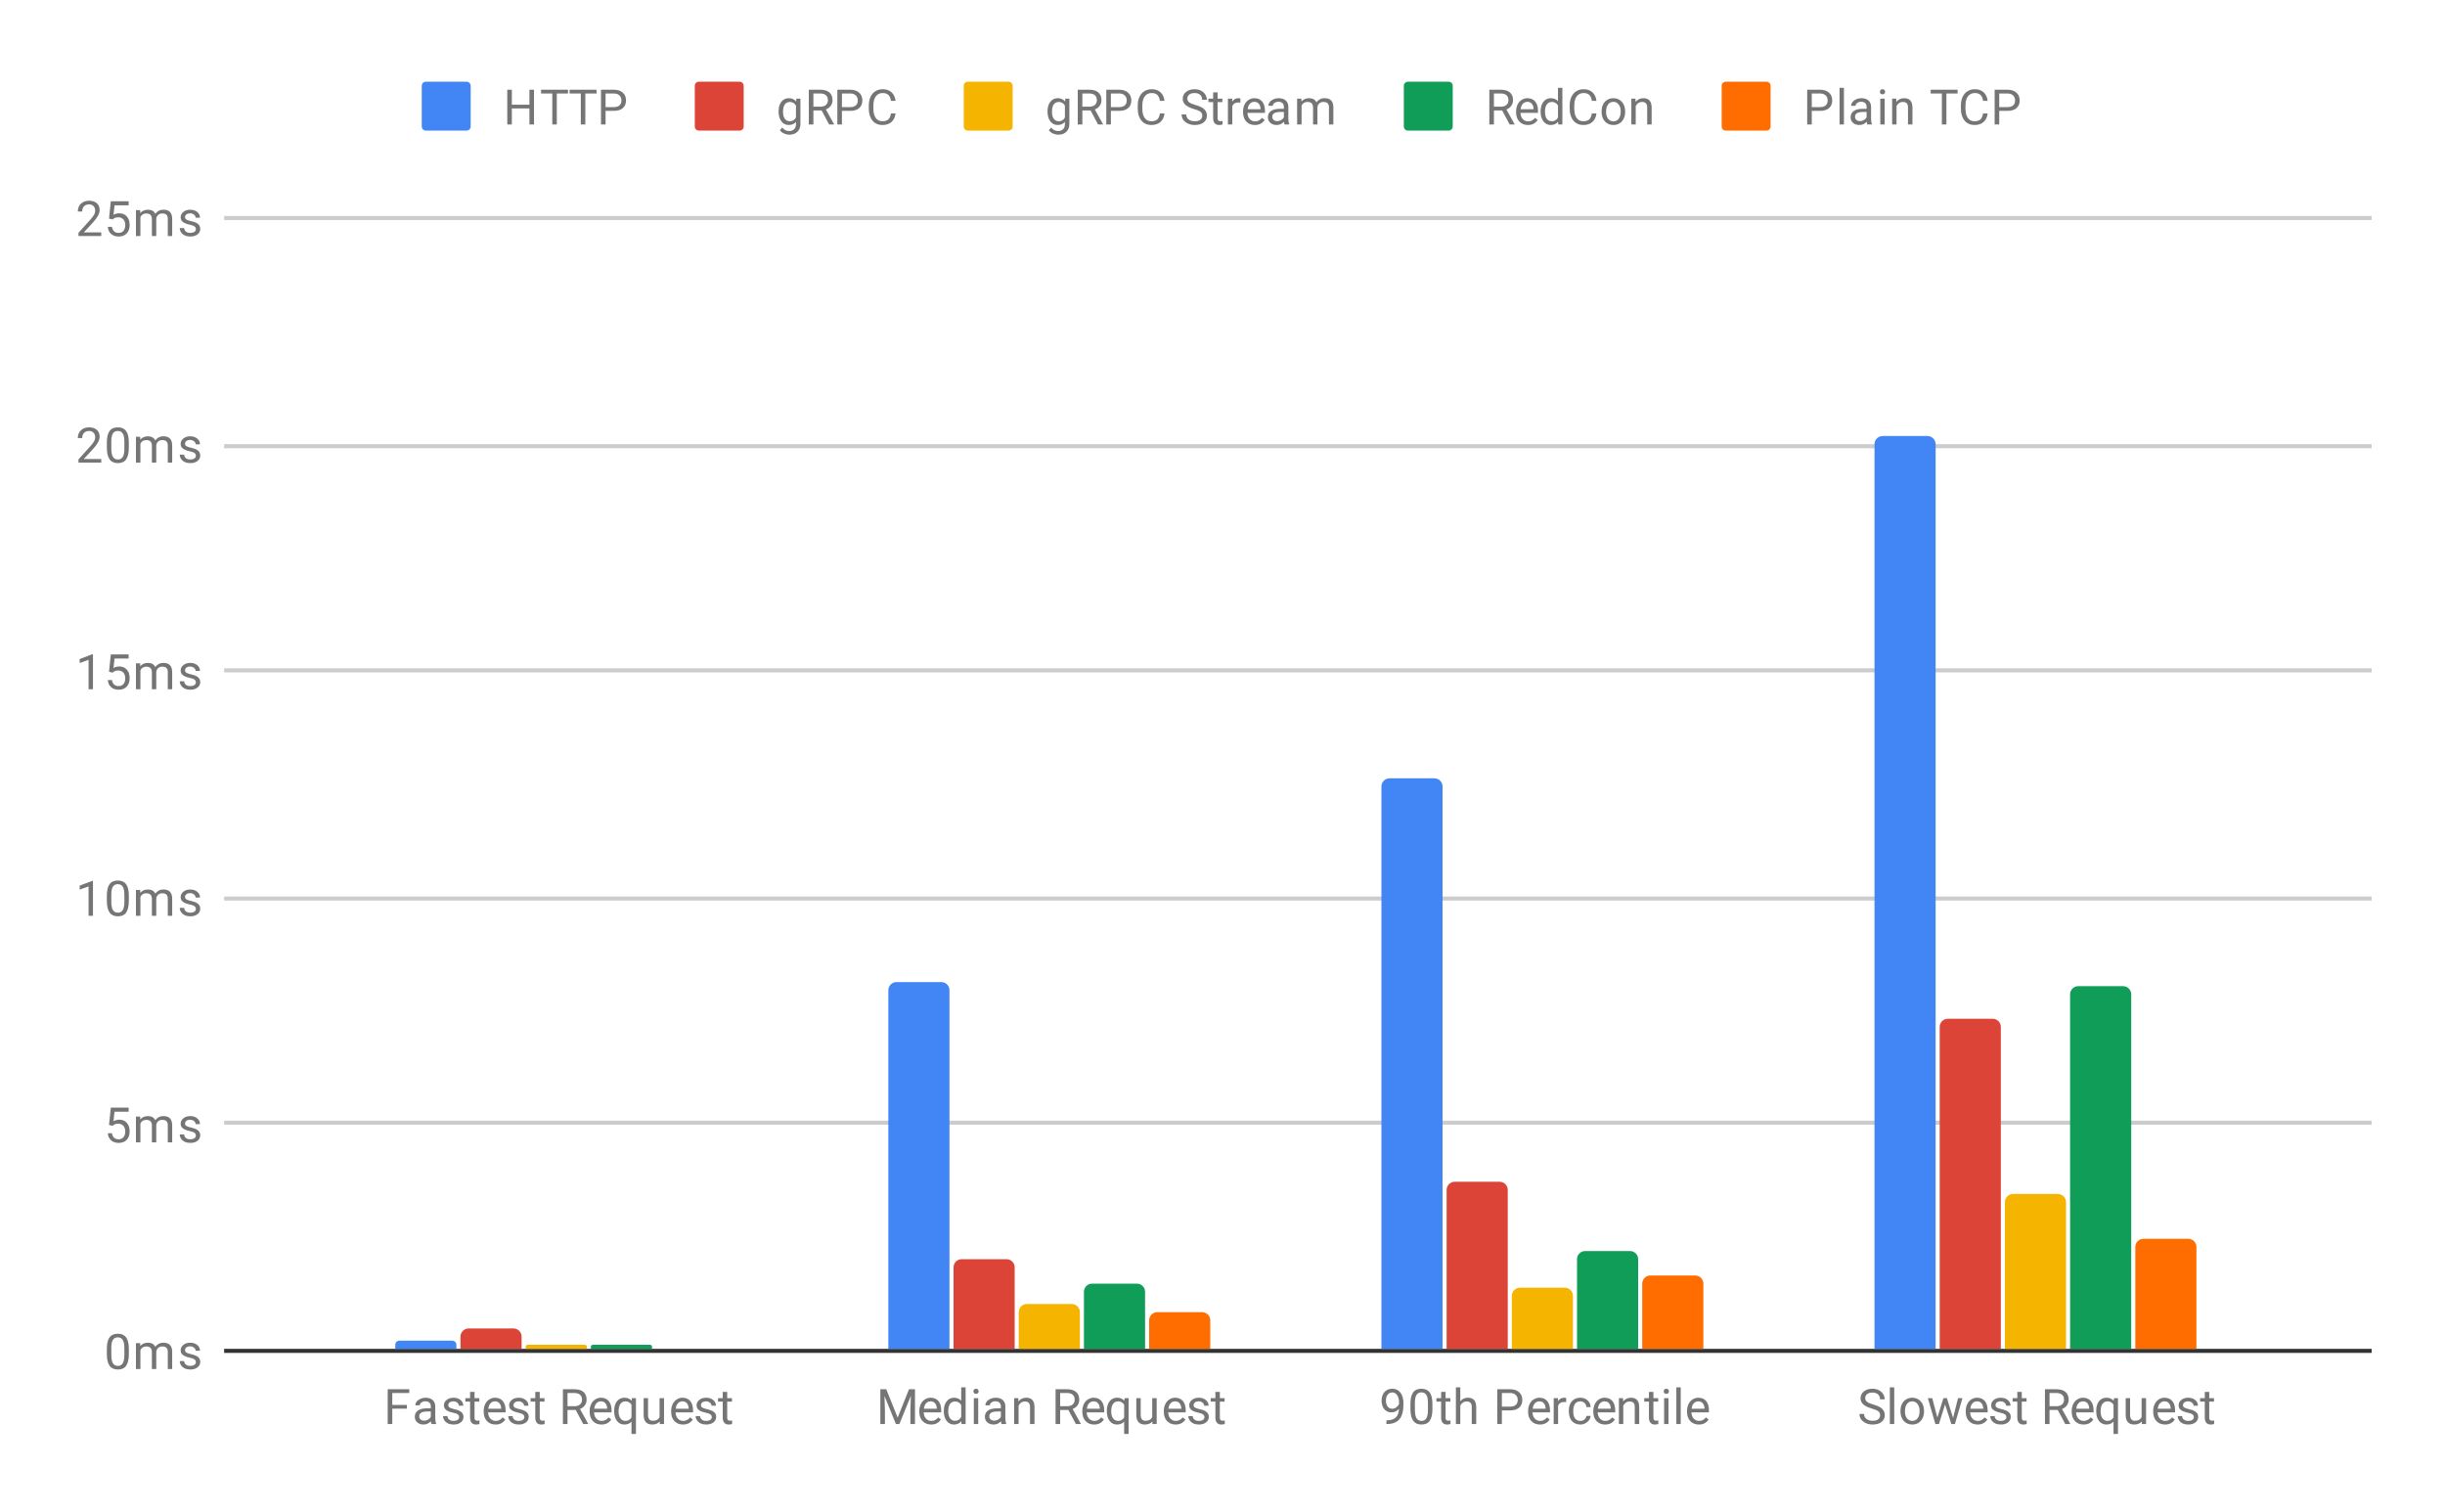 <svg version="1.1" viewBox="0.0 0.0 600.0 371.0" fill="none" stroke="none" stroke-linecap="square" stroke-miterlimit="10" width="600" height="371" xmlns:xlink="http://www.w3.org/1999/xlink" xmlns="http://www.w3.org/2000/svg"><path fill="#ffffff" d="M0 0L600.0 0L600.0 371.0L0 371.0L0 0Z" fill-rule="nonzero"/><path stroke="#333333" stroke-width="1.0" stroke-linecap="butt" d="M55.5 331.5L581.5 331.5" fill-rule="nonzero"/><path stroke="#cccccc" stroke-width="1.0" stroke-linecap="butt" d="M55.5 275.5L581.5 275.5" fill-rule="nonzero"/><path stroke="#cccccc" stroke-width="1.0" stroke-linecap="butt" d="M55.5 220.5L581.5 220.5" fill-rule="nonzero"/><path stroke="#cccccc" stroke-width="1.0" stroke-linecap="butt" d="M55.5 164.5L581.5 164.5" fill-rule="nonzero"/><path stroke="#cccccc" stroke-width="1.0" stroke-linecap="butt" d="M55.5 109.5L581.5 109.5" fill-rule="nonzero"/><path stroke="#cccccc" stroke-width="1.0" stroke-linecap="butt" d="M55.5 53.5L581.5 53.5" fill-rule="nonzero"/><clipPath id="id_0"><path d="M55.55 53.417L581.45 53.417L581.45 331.45L55.55 331.45L55.55 53.417Z" clip-rule="nonzero"/></clipPath><path stroke="#000000" stroke-width="0.0" stroke-linecap="butt" stroke-opacity="0.0" clip-path="url(#id_0)" d="M112.0 331.0L97.0 331.0L97.0 330.0C97.0 329.448 97.448 329.0 98.0 329.0L111.0 329.0C111.552 329.0 112.0 329.448 112.0 330.0Z" fill-rule="nonzero"/><path fill="#4285f4" clip-path="url(#id_0)" d="M112.0 331.0L97.0 331.0L97.0 330.0C97.0 329.448 97.448 329.0 98.0 329.0L111.0 329.0C111.552 329.0 112.0 329.448 112.0 330.0Z" fill-rule="nonzero"/><path stroke="#000000" stroke-width="0.0" stroke-linecap="butt" stroke-opacity="0.0" clip-path="url(#id_0)" d="M233.0 331.0L218.0 331.0L218.0 243.0C218.0 241.895 218.895 241.0 220.0 241.0L231.0 241.0C232.105 241.0 233.0 241.895 233.0 243.0Z" fill-rule="nonzero"/><path fill="#4285f4" clip-path="url(#id_0)" d="M233.0 331.0L218.0 331.0L218.0 243.0C218.0 241.895 218.895 241.0 220.0 241.0L231.0 241.0C232.105 241.0 233.0 241.895 233.0 243.0Z" fill-rule="nonzero"/><path stroke="#000000" stroke-width="0.0" stroke-linecap="butt" stroke-opacity="0.0" clip-path="url(#id_0)" d="M354.0 331.0L339.0 331.0L339.0 193.0C339.0 191.895 339.895 191.0 341.0 191.0L352.0 191.0C353.105 191.0 354.0 191.895 354.0 193.0Z" fill-rule="nonzero"/><path fill="#4285f4" clip-path="url(#id_0)" d="M354.0 331.0L339.0 331.0L339.0 193.0C339.0 191.895 339.895 191.0 341.0 191.0L352.0 191.0C353.105 191.0 354.0 191.895 354.0 193.0Z" fill-rule="nonzero"/><path stroke="#000000" stroke-width="0.0" stroke-linecap="butt" stroke-opacity="0.0" clip-path="url(#id_0)" d="M475.0 331.0L460.0 331.0L460.0 109.0C460.0 107.895 460.895 107.0 462.0 107.0L473.0 107.0C474.105 107.0 475.0 107.895 475.0 109.0Z" fill-rule="nonzero"/><path fill="#4285f4" clip-path="url(#id_0)" d="M475.0 331.0L460.0 331.0L460.0 109.0C460.0 107.895 460.895 107.0 462.0 107.0L473.0 107.0C474.105 107.0 475.0 107.895 475.0 109.0Z" fill-rule="nonzero"/><path stroke="#000000" stroke-width="0.0" stroke-linecap="butt" stroke-opacity="0.0" clip-path="url(#id_0)" d="M128.0 331.0L113.0 331.0L113.0 328.0C113.0 326.895 113.895 326.0 115.0 326.0L126.0 326.0C127.105 326.0 128.0 326.895 128.0 328.0Z" fill-rule="nonzero"/><path fill="#db4437" clip-path="url(#id_0)" d="M128.0 331.0L113.0 331.0L113.0 328.0C113.0 326.895 113.895 326.0 115.0 326.0L126.0 326.0C127.105 326.0 128.0 326.895 128.0 328.0Z" fill-rule="nonzero"/><path stroke="#000000" stroke-width="0.0" stroke-linecap="butt" stroke-opacity="0.0" clip-path="url(#id_0)" d="M249.0 331.0L234.0 331.0L234.0 311.0C234.0 309.895 234.895 309.0 236.0 309.0L247.0 309.0C248.105 309.0 249.0 309.895 249.0 311.0Z" fill-rule="nonzero"/><path fill="#db4437" clip-path="url(#id_0)" d="M249.0 331.0L234.0 331.0L234.0 311.0C234.0 309.895 234.895 309.0 236.0 309.0L247.0 309.0C248.105 309.0 249.0 309.895 249.0 311.0Z" fill-rule="nonzero"/><path stroke="#000000" stroke-width="0.0" stroke-linecap="butt" stroke-opacity="0.0" clip-path="url(#id_0)" d="M370.0 331.0L355.0 331.0L355.0 292.0C355.0 290.895 355.895 290.0 357.0 290.0L368.0 290.0C369.105 290.0 370.0 290.895 370.0 292.0Z" fill-rule="nonzero"/><path fill="#db4437" clip-path="url(#id_0)" d="M370.0 331.0L355.0 331.0L355.0 292.0C355.0 290.895 355.895 290.0 357.0 290.0L368.0 290.0C369.105 290.0 370.0 290.895 370.0 292.0Z" fill-rule="nonzero"/><path stroke="#000000" stroke-width="0.0" stroke-linecap="butt" stroke-opacity="0.0" clip-path="url(#id_0)" d="M491.0 331.0L476.0 331.0L476.0 252.0C476.0 250.895 476.895 250.0 478.0 250.0L489.0 250.0C490.105 250.0 491.0 250.895 491.0 252.0Z" fill-rule="nonzero"/><path fill="#db4437" clip-path="url(#id_0)" d="M491.0 331.0L476.0 331.0L476.0 252.0C476.0 250.895 476.895 250.0 478.0 250.0L489.0 250.0C490.105 250.0 491.0 250.895 491.0 252.0Z" fill-rule="nonzero"/><path stroke="#000000" stroke-width="0.0" stroke-linecap="butt" stroke-opacity="0.0" clip-path="url(#id_0)" d="M144.0 331.0L129.0 331.0L129.0 330.5C129.0 330.224 129.224 330.0 129.5 330.0L143.5 330.0C143.776 330.0 144.0 330.224 144.0 330.5Z" fill-rule="nonzero"/><path fill="#f4b400" clip-path="url(#id_0)" d="M144.0 331.0L129.0 331.0L129.0 330.5C129.0 330.224 129.224 330.0 129.5 330.0L143.5 330.0C143.776 330.0 144.0 330.224 144.0 330.5Z" fill-rule="nonzero"/><path stroke="#000000" stroke-width="0.0" stroke-linecap="butt" stroke-opacity="0.0" clip-path="url(#id_0)" d="M265.0 331.0L250.0 331.0L250.0 322.0C250.0 320.895 250.895 320.0 252.0 320.0L263.0 320.0C264.105 320.0 265.0 320.895 265.0 322.0Z" fill-rule="nonzero"/><path fill="#f4b400" clip-path="url(#id_0)" d="M265.0 331.0L250.0 331.0L250.0 322.0C250.0 320.895 250.895 320.0 252.0 320.0L263.0 320.0C264.105 320.0 265.0 320.895 265.0 322.0Z" fill-rule="nonzero"/><path stroke="#000000" stroke-width="0.0" stroke-linecap="butt" stroke-opacity="0.0" clip-path="url(#id_0)" d="M386.0 331.0L371.0 331.0L371.0 318.0C371.0 316.895 371.895 316.0 373.0 316.0L384.0 316.0C385.105 316.0 386.0 316.895 386.0 318.0Z" fill-rule="nonzero"/><path fill="#f4b400" clip-path="url(#id_0)" d="M386.0 331.0L371.0 331.0L371.0 318.0C371.0 316.895 371.895 316.0 373.0 316.0L384.0 316.0C385.105 316.0 386.0 316.895 386.0 318.0Z" fill-rule="nonzero"/><path stroke="#000000" stroke-width="0.0" stroke-linecap="butt" stroke-opacity="0.0" clip-path="url(#id_0)" d="M507.0 331.0L492.0 331.0L492.0 295.0C492.0 293.895 492.895 293.0 494.0 293.0L505.0 293.0C506.105 293.0 507.0 293.895 507.0 295.0Z" fill-rule="nonzero"/><path fill="#f4b400" clip-path="url(#id_0)" d="M507.0 331.0L492.0 331.0L492.0 295.0C492.0 293.895 492.895 293.0 494.0 293.0L505.0 293.0C506.105 293.0 507.0 293.895 507.0 295.0Z" fill-rule="nonzero"/><path stroke="#000000" stroke-width="0.0" stroke-linecap="butt" stroke-opacity="0.0" clip-path="url(#id_0)" d="M160.0 331.0L145.0 331.0L145.0 330.5C145.0 330.224 145.224 330.0 145.5 330.0L159.5 330.0C159.776 330.0 160.0 330.224 160.0 330.5Z" fill-rule="nonzero"/><path fill="#0f9d58" clip-path="url(#id_0)" d="M160.0 331.0L145.0 331.0L145.0 330.5C145.0 330.224 145.224 330.0 145.5 330.0L159.5 330.0C159.776 330.0 160.0 330.224 160.0 330.5Z" fill-rule="nonzero"/><path stroke="#000000" stroke-width="0.0" stroke-linecap="butt" stroke-opacity="0.0" clip-path="url(#id_0)" d="M281.0 331.0L266.0 331.0L266.0 317.0C266.0 315.895 266.895 315.0 268.0 315.0L279.0 315.0C280.105 315.0 281.0 315.895 281.0 317.0Z" fill-rule="nonzero"/><path fill="#0f9d58" clip-path="url(#id_0)" d="M281.0 331.0L266.0 331.0L266.0 317.0C266.0 315.895 266.895 315.0 268.0 315.0L279.0 315.0C280.105 315.0 281.0 315.895 281.0 317.0Z" fill-rule="nonzero"/><path stroke="#000000" stroke-width="0.0" stroke-linecap="butt" stroke-opacity="0.0" clip-path="url(#id_0)" d="M402.0 331.0L387.0 331.0L387.0 309.0C387.0 307.895 387.895 307.0 389.0 307.0L400.0 307.0C401.105 307.0 402.0 307.895 402.0 309.0Z" fill-rule="nonzero"/><path fill="#0f9d58" clip-path="url(#id_0)" d="M402.0 331.0L387.0 331.0L387.0 309.0C387.0 307.895 387.895 307.0 389.0 307.0L400.0 307.0C401.105 307.0 402.0 307.895 402.0 309.0Z" fill-rule="nonzero"/><path stroke="#000000" stroke-width="0.0" stroke-linecap="butt" stroke-opacity="0.0" clip-path="url(#id_0)" d="M523.0 331.0L508.0 331.0L508.0 244.0C508.0 242.895 508.895 242.0 510.0 242.0L521.0 242.0C522.105 242.0 523.0 242.895 523.0 244.0Z" fill-rule="nonzero"/><path fill="#0f9d58" clip-path="url(#id_0)" d="M523.0 331.0L508.0 331.0L508.0 244.0C508.0 242.895 508.895 242.0 510.0 242.0L521.0 242.0C522.105 242.0 523.0 242.895 523.0 244.0Z" fill-rule="nonzero"/><path stroke="#000000" stroke-width="0.0" stroke-linecap="butt" stroke-opacity="0.0" clip-path="url(#id_0)" d="M176.0 331.0L161.0 331.0L161.0 331.0C161.0 331.0 161.0 331.0 161.0 331.0L176.0 331.0C176.0 331.0 176.0 331.0 176.0 331.0Z" fill-rule="nonzero"/><path fill="#ff6d00" clip-path="url(#id_0)" d="M176.0 331.0L161.0 331.0L161.0 331.0C161.0 331.0 161.0 331.0 161.0 331.0L176.0 331.0C176.0 331.0 176.0 331.0 176.0 331.0Z" fill-rule="nonzero"/><path stroke="#000000" stroke-width="0.0" stroke-linecap="butt" stroke-opacity="0.0" clip-path="url(#id_0)" d="M297.0 331.0L282.0 331.0L282.0 324.0C282.0 322.895 282.895 322.0 284.0 322.0L295.0 322.0C296.105 322.0 297.0 322.895 297.0 324.0Z" fill-rule="nonzero"/><path fill="#ff6d00" clip-path="url(#id_0)" d="M297.0 331.0L282.0 331.0L282.0 324.0C282.0 322.895 282.895 322.0 284.0 322.0L295.0 322.0C296.105 322.0 297.0 322.895 297.0 324.0Z" fill-rule="nonzero"/><path stroke="#000000" stroke-width="0.0" stroke-linecap="butt" stroke-opacity="0.0" clip-path="url(#id_0)" d="M418.0 331.0L403.0 331.0L403.0 315.0C403.0 313.895 403.895 313.0 405.0 313.0L416.0 313.0C417.105 313.0 418.0 313.895 418.0 315.0Z" fill-rule="nonzero"/><path fill="#ff6d00" clip-path="url(#id_0)" d="M418.0 331.0L403.0 331.0L403.0 315.0C403.0 313.895 403.895 313.0 405.0 313.0L416.0 313.0C417.105 313.0 418.0 313.895 418.0 315.0Z" fill-rule="nonzero"/><path stroke="#000000" stroke-width="0.0" stroke-linecap="butt" stroke-opacity="0.0" clip-path="url(#id_0)" d="M539.0 331.0L524.0 331.0L524.0 306.0C524.0 304.895 524.895 304.0 526.0 304.0L537.0 304.0C538.105 304.0 539.0 304.895 539.0 306.0Z" fill-rule="nonzero"/><path fill="#ff6d00" clip-path="url(#id_0)" d="M539.0 331.0L524.0 331.0L524.0 306.0C524.0 304.895 524.895 304.0 526.0 304.0L537.0 304.0C538.105 304.0 539.0 304.895 539.0 306.0Z" fill-rule="nonzero"/><path fill="#757575" d="M31.613 332.309Q31.613 334.216 30.956 335.153Q30.316 336.075 28.925 336.075Q27.566 336.075 26.909 335.169Q26.253 334.262 26.222 332.45L26.222 331.012Q26.222 329.122 26.863 328.216Q27.519 327.294 28.909 327.294Q30.284 327.294 30.941 328.184Q31.597 329.059 31.613 330.903L31.613 332.309ZM30.519 330.825Q30.519 329.45 30.128 328.825Q29.753 328.184 28.909 328.184Q28.081 328.184 27.691 328.825Q27.316 329.45 27.316 330.747L27.316 332.481Q27.316 333.856 27.706 334.528Q28.113 335.184 28.925 335.184Q29.722 335.184 30.113 334.559Q30.503 333.934 30.519 332.606L30.519 330.825ZM34.394 329.606L34.425 330.309Q35.112 329.497 36.3 329.497Q37.628 329.497 38.112 330.512Q38.425 330.059 38.925 329.778Q39.441 329.497 40.128 329.497Q42.222 329.497 42.253 331.7L42.253 335.95L41.175 335.95L41.175 331.762Q41.175 331.091 40.862 330.762Q40.55 330.419 39.816 330.419Q39.206 330.419 38.8 330.778Q38.409 331.137 38.347 331.747L38.347 335.95L37.269 335.95L37.269 331.794Q37.269 330.419 35.909 330.419Q34.847 330.419 34.456 331.325L34.456 335.95L33.362 335.95L33.362 329.606L34.394 329.606ZM48.066 334.262Q48.066 333.825 47.722 333.591Q47.394 333.341 46.566 333.169Q45.753 332.997 45.269 332.747Q44.784 332.497 44.55 332.169Q44.331 331.825 44.331 331.356Q44.331 330.575 44.987 330.044Q45.644 329.497 46.675 329.497Q47.753 329.497 48.409 330.059Q49.081 330.606 49.081 331.466L48.003 331.466Q48.003 331.028 47.612 330.716Q47.237 330.387 46.675 330.387Q46.081 330.387 45.737 330.653Q45.409 330.903 45.409 331.309Q45.409 331.7 45.722 331.903Q46.034 332.106 46.847 332.294Q47.659 332.466 48.159 332.716Q48.659 332.966 48.894 333.325Q49.144 333.684 49.144 334.184Q49.144 335.044 48.456 335.559Q47.784 336.075 46.706 336.075Q45.941 336.075 45.347 335.809Q44.769 335.528 44.441 335.044Q44.112 334.559 44.112 333.997L45.191 333.997Q45.222 334.544 45.628 334.872Q46.034 335.184 46.706 335.184Q47.316 335.184 47.691 334.934Q48.066 334.684 48.066 334.262Z" fill-rule="nonzero"/><path fill="#757575" d="M26.753 276.062L27.191 271.812L31.566 271.812L31.566 272.812L28.113 272.812L27.847 275.14Q28.488 274.765 29.284 274.765Q30.441 274.765 31.128 275.546Q31.816 276.312 31.816 277.625Q31.816 278.937 31.097 279.703Q30.394 280.468 29.113 280.468Q27.988 280.468 27.269 279.843Q26.55 279.203 26.456 278.093L27.472 278.093Q27.581 278.828 28.003 279.203Q28.425 279.578 29.113 279.578Q29.863 279.578 30.3 279.062Q30.738 278.546 30.738 277.64Q30.738 276.781 30.269 276.265Q29.8 275.75 29.019 275.75Q28.316 275.75 27.909 276.046L27.628 276.281L26.753 276.062ZM34.394 274L34.425 274.703Q35.112 273.89 36.3 273.89Q37.628 273.89 38.112 274.906Q38.425 274.453 38.925 274.171Q39.441 273.89 40.128 273.89Q42.222 273.89 42.253 276.093L42.253 280.343L41.175 280.343L41.175 276.156Q41.175 275.484 40.862 275.156Q40.55 274.812 39.816 274.812Q39.206 274.812 38.8 275.171Q38.409 275.531 38.347 276.14L38.347 280.343L37.269 280.343L37.269 276.187Q37.269 274.812 35.909 274.812Q34.847 274.812 34.456 275.718L34.456 280.343L33.362 280.343L33.362 274L34.394 274ZM48.066 278.656Q48.066 278.218 47.722 277.984Q47.394 277.734 46.566 277.562Q45.753 277.39 45.269 277.14Q44.784 276.89 44.55 276.562Q44.331 276.218 44.331 275.75Q44.331 274.968 44.987 274.437Q45.644 273.89 46.675 273.89Q47.753 273.89 48.409 274.453Q49.081 275 49.081 275.859L48.003 275.859Q48.003 275.421 47.612 275.109Q47.237 274.781 46.675 274.781Q46.081 274.781 45.737 275.046Q45.409 275.296 45.409 275.703Q45.409 276.093 45.722 276.296Q46.034 276.5 46.847 276.687Q47.659 276.859 48.159 277.109Q48.659 277.359 48.894 277.718Q49.144 278.078 49.144 278.578Q49.144 279.437 48.456 279.953Q47.784 280.468 46.706 280.468Q45.941 280.468 45.347 280.203Q44.769 279.921 44.441 279.437Q44.112 278.953 44.112 278.39L45.191 278.39Q45.222 278.937 45.628 279.265Q46.034 279.578 46.706 279.578Q47.316 279.578 47.691 279.328Q48.066 279.078 48.066 278.656Z" fill-rule="nonzero"/><path fill="#757575" d="M22.816 224.737L21.738 224.737L21.738 217.518L19.55 218.315L19.55 217.33L22.659 216.159L22.816 216.159L22.816 224.737ZM31.613 221.096Q31.613 223.002 30.956 223.94Q30.316 224.862 28.925 224.862Q27.566 224.862 26.909 223.955Q26.253 223.049 26.222 221.237L26.222 219.799Q26.222 217.909 26.863 217.002Q27.519 216.08 28.909 216.08Q30.284 216.08 30.941 216.971Q31.597 217.846 31.613 219.69L31.613 221.096ZM30.519 219.612Q30.519 218.237 30.128 217.612Q29.753 216.971 28.909 216.971Q28.081 216.971 27.691 217.612Q27.316 218.237 27.316 219.534L27.316 221.268Q27.316 222.643 27.706 223.315Q28.113 223.971 28.925 223.971Q29.722 223.971 30.113 223.346Q30.503 222.721 30.519 221.393L30.519 219.612ZM34.394 218.393L34.425 219.096Q35.112 218.284 36.3 218.284Q37.628 218.284 38.112 219.299Q38.425 218.846 38.925 218.565Q39.441 218.284 40.128 218.284Q42.222 218.284 42.253 220.487L42.253 224.737L41.175 224.737L41.175 220.549Q41.175 219.877 40.862 219.549Q40.55 219.205 39.816 219.205Q39.206 219.205 38.8 219.565Q38.409 219.924 38.347 220.534L38.347 224.737L37.269 224.737L37.269 220.58Q37.269 219.205 35.909 219.205Q34.847 219.205 34.456 220.112L34.456 224.737L33.362 224.737L33.362 218.393L34.394 218.393ZM48.066 223.049Q48.066 222.612 47.722 222.377Q47.394 222.127 46.566 221.955Q45.753 221.784 45.269 221.534Q44.784 221.284 44.55 220.955Q44.331 220.612 44.331 220.143Q44.331 219.362 44.987 218.83Q45.644 218.284 46.675 218.284Q47.753 218.284 48.409 218.846Q49.081 219.393 49.081 220.252L48.003 220.252Q48.003 219.815 47.612 219.502Q47.237 219.174 46.675 219.174Q46.081 219.174 45.737 219.44Q45.409 219.69 45.409 220.096Q45.409 220.487 45.722 220.69Q46.034 220.893 46.847 221.08Q47.659 221.252 48.159 221.502Q48.659 221.752 48.894 222.112Q49.144 222.471 49.144 222.971Q49.144 223.83 48.456 224.346Q47.784 224.862 46.706 224.862Q45.941 224.862 45.347 224.596Q44.769 224.315 44.441 223.83Q44.112 223.346 44.112 222.784L45.191 222.784Q45.222 223.33 45.628 223.659Q46.034 223.971 46.706 223.971Q47.316 223.971 47.691 223.721Q48.066 223.471 48.066 223.049Z" fill-rule="nonzero"/><path fill="#757575" d="M22.816 169.13L21.738 169.13L21.738 161.911L19.55 162.708L19.55 161.724L22.659 160.552L22.816 160.552L22.816 169.13ZM26.753 164.849L27.191 160.599L31.566 160.599L31.566 161.599L28.113 161.599L27.847 163.927Q28.488 163.552 29.284 163.552Q30.441 163.552 31.128 164.333Q31.816 165.099 31.816 166.411Q31.816 167.724 31.097 168.489Q30.394 169.255 29.113 169.255Q27.988 169.255 27.269 168.63Q26.55 167.989 26.456 166.88L27.472 166.88Q27.581 167.614 28.003 167.989Q28.425 168.364 29.113 168.364Q29.863 168.364 30.3 167.849Q30.738 167.333 30.738 166.427Q30.738 165.567 30.269 165.052Q29.8 164.536 29.019 164.536Q28.316 164.536 27.909 164.833L27.628 165.067L26.753 164.849ZM34.394 162.786L34.425 163.489Q35.112 162.677 36.3 162.677Q37.628 162.677 38.112 163.692Q38.425 163.239 38.925 162.958Q39.441 162.677 40.128 162.677Q42.222 162.677 42.253 164.88L42.253 169.13L41.175 169.13L41.175 164.942Q41.175 164.271 40.862 163.942Q40.55 163.599 39.816 163.599Q39.206 163.599 38.8 163.958Q38.409 164.317 38.347 164.927L38.347 169.13L37.269 169.13L37.269 164.974Q37.269 163.599 35.909 163.599Q34.847 163.599 34.456 164.505L34.456 169.13L33.362 169.13L33.362 162.786L34.394 162.786ZM48.066 167.442Q48.066 167.005 47.722 166.771Q47.394 166.521 46.566 166.349Q45.753 166.177 45.269 165.927Q44.784 165.677 44.55 165.349Q44.331 165.005 44.331 164.536Q44.331 163.755 44.987 163.224Q45.644 162.677 46.675 162.677Q47.753 162.677 48.409 163.239Q49.081 163.786 49.081 164.646L48.003 164.646Q48.003 164.208 47.612 163.896Q47.237 163.567 46.675 163.567Q46.081 163.567 45.737 163.833Q45.409 164.083 45.409 164.489Q45.409 164.88 45.722 165.083Q46.034 165.286 46.847 165.474Q47.659 165.646 48.159 165.896Q48.659 166.146 48.894 166.505Q49.144 166.864 49.144 167.364Q49.144 168.224 48.456 168.739Q47.784 169.255 46.706 169.255Q45.941 169.255 45.347 168.989Q44.769 168.708 44.441 168.224Q44.112 167.739 44.112 167.177L45.191 167.177Q45.222 167.724 45.628 168.052Q46.034 168.364 46.706 168.364Q47.316 168.364 47.691 168.114Q48.066 167.864 48.066 167.442Z" fill-rule="nonzero"/><path fill="#757575" d="M24.847 113.523L19.253 113.523L19.253 112.742L22.206 109.461Q22.863 108.711 23.113 108.258Q23.363 107.789 23.363 107.289Q23.363 106.617 22.956 106.195Q22.566 105.758 21.878 105.758Q21.081 105.758 20.628 106.226Q20.175 106.68 20.175 107.508L19.097 107.508Q19.097 106.32 19.847 105.601Q20.613 104.867 21.878 104.867Q23.081 104.867 23.769 105.492Q24.456 106.117 24.456 107.164Q24.456 108.414 22.847 110.164L20.566 112.633L24.847 112.633L24.847 113.523ZM31.613 109.883Q31.613 111.789 30.956 112.726Q30.316 113.648 28.925 113.648Q27.566 113.648 26.909 112.742Q26.253 111.836 26.222 110.023L26.222 108.586Q26.222 106.695 26.863 105.789Q27.519 104.867 28.909 104.867Q30.284 104.867 30.941 105.758Q31.597 106.633 31.613 108.476L31.613 109.883ZM30.519 108.398Q30.519 107.023 30.128 106.398Q29.753 105.758 28.909 105.758Q28.081 105.758 27.691 106.398Q27.316 107.023 27.316 108.32L27.316 110.055Q27.316 111.43 27.706 112.101Q28.113 112.758 28.925 112.758Q29.722 112.758 30.113 112.133Q30.503 111.508 30.519 110.18L30.519 108.398ZM34.394 107.18L34.425 107.883Q35.112 107.07 36.3 107.07Q37.628 107.07 38.112 108.086Q38.425 107.633 38.925 107.351Q39.441 107.07 40.128 107.07Q42.222 107.07 42.253 109.273L42.253 113.523L41.175 113.523L41.175 109.336Q41.175 108.664 40.862 108.336Q40.55 107.992 39.816 107.992Q39.206 107.992 38.8 108.351Q38.409 108.711 38.347 109.32L38.347 113.523L37.269 113.523L37.269 109.367Q37.269 107.992 35.909 107.992Q34.847 107.992 34.456 108.898L34.456 113.523L33.362 113.523L33.362 107.18L34.394 107.18ZM48.066 111.836Q48.066 111.398 47.722 111.164Q47.394 110.914 46.566 110.742Q45.753 110.57 45.269 110.32Q44.784 110.07 44.55 109.742Q44.331 109.398 44.331 108.93Q44.331 108.148 44.987 107.617Q45.644 107.07 46.675 107.07Q47.753 107.07 48.409 107.633Q49.081 108.18 49.081 109.039L48.003 109.039Q48.003 108.601 47.612 108.289Q47.237 107.961 46.675 107.961Q46.081 107.961 45.737 108.226Q45.409 108.476 45.409 108.883Q45.409 109.273 45.722 109.476Q46.034 109.68 46.847 109.867Q47.659 110.039 48.159 110.289Q48.659 110.539 48.894 110.898Q49.144 111.258 49.144 111.758Q49.144 112.617 48.456 113.133Q47.784 113.648 46.706 113.648Q45.941 113.648 45.347 113.383Q44.769 113.101 44.441 112.617Q44.112 112.133 44.112 111.57L45.191 111.57Q45.222 112.117 45.628 112.445Q46.034 112.758 46.706 112.758Q47.316 112.758 47.691 112.508Q48.066 112.258 48.066 111.836Z" fill-rule="nonzero"/><path fill="#757575" d="M24.847 57.917L19.253 57.917L19.253 57.135L22.206 53.854Q22.863 53.104 23.113 52.651Q23.363 52.182 23.363 51.682Q23.363 51.01 22.956 50.589Q22.566 50.151 21.878 50.151Q21.081 50.151 20.628 50.62Q20.175 51.073 20.175 51.901L19.097 51.901Q19.097 50.714 19.847 49.995Q20.613 49.26 21.878 49.26Q23.081 49.26 23.769 49.885Q24.456 50.51 24.456 51.557Q24.456 52.807 22.847 54.557L20.566 57.026L24.847 57.026L24.847 57.917ZM26.753 53.635L27.191 49.385L31.566 49.385L31.566 50.385L28.113 50.385L27.847 52.714Q28.488 52.339 29.284 52.339Q30.441 52.339 31.128 53.12Q31.816 53.885 31.816 55.198Q31.816 56.51 31.097 57.276Q30.394 58.042 29.113 58.042Q27.988 58.042 27.269 57.417Q26.55 56.776 26.456 55.667L27.472 55.667Q27.581 56.401 28.003 56.776Q28.425 57.151 29.113 57.151Q29.863 57.151 30.3 56.635Q30.738 56.12 30.738 55.214Q30.738 54.354 30.269 53.839Q29.8 53.323 29.019 53.323Q28.316 53.323 27.909 53.62L27.628 53.854L26.753 53.635ZM34.394 51.573L34.425 52.276Q35.112 51.464 36.3 51.464Q37.628 51.464 38.112 52.479Q38.425 52.026 38.925 51.745Q39.441 51.464 40.128 51.464Q42.222 51.464 42.253 53.667L42.253 57.917L41.175 57.917L41.175 53.729Q41.175 53.057 40.862 52.729Q40.55 52.385 39.816 52.385Q39.206 52.385 38.8 52.745Q38.409 53.104 38.347 53.714L38.347 57.917L37.269 57.917L37.269 53.76Q37.269 52.385 35.909 52.385Q34.847 52.385 34.456 53.292L34.456 57.917L33.362 57.917L33.362 51.573L34.394 51.573ZM48.066 56.229Q48.066 55.792 47.722 55.557Q47.394 55.307 46.566 55.135Q45.753 54.964 45.269 54.714Q44.784 54.464 44.55 54.135Q44.331 53.792 44.331 53.323Q44.331 52.542 44.987 52.01Q45.644 51.464 46.675 51.464Q47.753 51.464 48.409 52.026Q49.081 52.573 49.081 53.432L48.003 53.432Q48.003 52.995 47.612 52.682Q47.237 52.354 46.675 52.354Q46.081 52.354 45.737 52.62Q45.409 52.87 45.409 53.276Q45.409 53.667 45.722 53.87Q46.034 54.073 46.847 54.26Q47.659 54.432 48.159 54.682Q48.659 54.932 48.894 55.292Q49.144 55.651 49.144 56.151Q49.144 57.01 48.456 57.526Q47.784 58.042 46.706 58.042Q45.941 58.042 45.347 57.776Q44.769 57.495 44.441 57.01Q44.112 56.526 44.112 55.964L45.191 55.964Q45.222 56.51 45.628 56.839Q46.034 57.151 46.706 57.151Q47.316 57.151 47.691 56.901Q48.066 56.651 48.066 56.229Z" fill-rule="nonzero"/><path fill="#757575" d="M99.858 345.684L96.265 345.684L96.265 349.45L95.14 349.45L95.14 340.919L100.436 340.919L100.436 341.841L96.265 341.841L96.265 344.762L99.858 344.762L99.858 345.684ZM105.89 349.45Q105.796 349.262 105.733 348.778Q104.983 349.575 103.936 349.575Q102.999 349.575 102.39 349.044Q101.796 348.512 101.796 347.684Q101.796 346.7 102.546 346.153Q103.296 345.606 104.671 345.606L105.718 345.606L105.718 345.106Q105.718 344.544 105.374 344.216Q105.046 343.872 104.374 343.872Q103.796 343.872 103.405 344.169Q103.015 344.45 103.015 344.872L101.921 344.872Q101.921 344.387 102.249 343.95Q102.593 343.512 103.171 343.262Q103.749 342.997 104.436 342.997Q105.546 342.997 106.155 343.544Q106.78 344.091 106.811 345.044L106.811 347.966Q106.811 348.841 107.03 349.356L107.03 349.45L105.89 349.45ZM104.093 348.622Q104.608 348.622 105.061 348.356Q105.515 348.091 105.718 347.669L105.718 346.372L104.874 346.372Q102.874 346.372 102.874 347.544Q102.874 348.044 103.218 348.341Q103.561 348.622 104.093 348.622ZM112.671 347.762Q112.671 347.325 112.327 347.091Q111.999 346.841 111.171 346.669Q110.358 346.497 109.874 346.247Q109.39 345.997 109.155 345.669Q108.936 345.325 108.936 344.856Q108.936 344.075 109.593 343.544Q110.249 342.997 111.28 342.997Q112.358 342.997 113.015 343.559Q113.686 344.106 113.686 344.966L112.608 344.966Q112.608 344.528 112.218 344.216Q111.843 343.887 111.28 343.887Q110.686 343.887 110.343 344.153Q110.015 344.403 110.015 344.809Q110.015 345.2 110.327 345.403Q110.64 345.606 111.452 345.794Q112.265 345.966 112.765 346.216Q113.265 346.466 113.499 346.825Q113.749 347.184 113.749 347.684Q113.749 348.544 113.061 349.059Q112.39 349.575 111.311 349.575Q110.546 349.575 109.952 349.309Q109.374 349.028 109.046 348.544Q108.718 348.059 108.718 347.497L109.796 347.497Q109.827 348.044 110.233 348.372Q110.64 348.684 111.311 348.684Q111.921 348.684 112.296 348.434Q112.671 348.184 112.671 347.762ZM116.452 341.575L116.452 343.106L117.624 343.106L117.624 343.95L116.452 343.95L116.452 347.872Q116.452 348.262 116.608 348.45Q116.765 348.637 117.14 348.637Q117.327 348.637 117.655 348.575L117.655 349.45Q117.233 349.575 116.827 349.575Q116.108 349.575 115.733 349.137Q115.358 348.684 115.358 347.872L115.358 343.95L114.202 343.95L114.202 343.106L115.358 343.106L115.358 341.575L116.452 341.575ZM121.608 349.575Q120.311 349.575 119.499 348.731Q118.702 347.872 118.702 346.45L118.702 346.262Q118.702 345.309 119.061 344.575Q119.421 343.825 120.061 343.419Q120.718 342.997 121.468 342.997Q122.702 342.997 123.39 343.809Q124.077 344.622 124.077 346.137L124.077 346.591L119.78 346.591Q119.811 347.528 120.327 348.106Q120.858 348.684 121.671 348.684Q122.233 348.684 122.624 348.45Q123.03 348.216 123.343 347.825L123.999 348.341Q123.202 349.575 121.608 349.575ZM121.468 343.887Q120.811 343.887 120.358 344.372Q119.921 344.841 119.827 345.7L122.999 345.7L122.999 345.622Q122.952 344.794 122.546 344.341Q122.155 343.887 121.468 343.887ZM128.671 347.762Q128.671 347.325 128.327 347.091Q127.999 346.841 127.171 346.669Q126.358 346.497 125.874 346.247Q125.39 345.997 125.155 345.669Q124.936 345.325 124.936 344.856Q124.936 344.075 125.593 343.544Q126.249 342.997 127.28 342.997Q128.358 342.997 129.015 343.559Q129.686 344.106 129.686 344.966L128.608 344.966Q128.608 344.528 128.218 344.216Q127.843 343.887 127.28 343.887Q126.686 343.887 126.343 344.153Q126.015 344.403 126.015 344.809Q126.015 345.2 126.327 345.403Q126.64 345.606 127.452 345.794Q128.265 345.966 128.765 346.216Q129.265 346.466 129.499 346.825Q129.749 347.184 129.749 347.684Q129.749 348.544 129.061 349.059Q128.39 349.575 127.311 349.575Q126.546 349.575 125.952 349.309Q125.374 349.028 125.046 348.544Q124.718 348.059 124.718 347.497L125.796 347.497Q125.827 348.044 126.233 348.372Q126.64 348.684 127.311 348.684Q127.921 348.684 128.296 348.434Q128.671 348.184 128.671 347.762ZM132.452 341.575L132.452 343.106L133.624 343.106L133.624 343.95L132.452 343.95L132.452 347.872Q132.452 348.262 132.608 348.45Q132.765 348.637 133.14 348.637Q133.327 348.637 133.655 348.575L133.655 349.45Q133.233 349.575 132.827 349.575Q132.108 349.575 131.733 349.137Q131.358 348.684 131.358 347.872L131.358 343.95L130.202 343.95L130.202 343.106L131.358 343.106L131.358 341.575L132.452 341.575ZM141.28 345.997L139.265 345.997L139.265 349.45L138.14 349.45L138.14 340.919L140.968 340.919Q142.405 340.919 143.171 341.575Q143.952 342.231 143.952 343.481Q143.952 344.278 143.515 344.872Q143.093 345.466 142.327 345.762L144.327 349.372L144.327 349.45L143.124 349.45L141.28 345.997ZM139.265 345.075L140.999 345.075Q141.843 345.075 142.327 344.653Q142.827 344.216 142.827 343.481Q142.827 342.7 142.358 342.278Q141.89 341.856 140.999 341.841L139.265 341.841L139.265 345.075ZM147.608 349.575Q146.311 349.575 145.499 348.731Q144.702 347.872 144.702 346.45L144.702 346.262Q144.702 345.309 145.061 344.575Q145.421 343.825 146.061 343.419Q146.718 342.997 147.468 342.997Q148.702 342.997 149.39 343.809Q150.077 344.622 150.077 346.137L150.077 346.591L145.78 346.591Q145.811 347.528 146.327 348.106Q146.858 348.684 147.671 348.684Q148.233 348.684 148.624 348.45Q149.03 348.216 149.343 347.825L149.999 348.341Q149.202 349.575 147.608 349.575ZM147.468 343.887Q146.811 343.887 146.358 344.372Q145.921 344.841 145.827 345.7L148.999 345.7L148.999 345.622Q148.952 344.794 148.546 344.341Q148.155 343.887 147.468 343.887ZM150.718 346.231Q150.718 344.731 151.39 343.872Q152.077 342.997 153.233 342.997Q154.358 342.997 155.015 343.747L155.061 343.106L156.061 343.106L156.061 351.887L154.968 351.887L154.968 348.856Q154.311 349.575 153.233 349.575Q152.077 349.575 151.39 348.684Q150.718 347.778 150.718 346.309L150.718 346.231ZM151.796 346.356Q151.796 347.434 152.249 348.059Q152.718 348.684 153.499 348.684Q154.468 348.684 154.968 347.825L154.968 344.716Q154.452 343.887 153.515 343.887Q152.718 343.887 152.249 344.512Q151.796 345.137 151.796 346.356ZM161.89 348.825Q161.265 349.575 160.03 349.575Q159.015 349.575 158.483 348.981Q157.952 348.387 157.952 347.231L157.952 343.106L159.03 343.106L159.03 347.2Q159.03 348.653 160.202 348.653Q161.452 348.653 161.858 347.716L161.858 343.106L162.952 343.106L162.952 349.45L161.921 349.45L161.89 348.825ZM167.608 349.575Q166.311 349.575 165.499 348.731Q164.702 347.872 164.702 346.45L164.702 346.262Q164.702 345.309 165.061 344.575Q165.421 343.825 166.061 343.419Q166.718 342.997 167.468 342.997Q168.702 342.997 169.39 343.809Q170.077 344.622 170.077 346.137L170.077 346.591L165.78 346.591Q165.811 347.528 166.327 348.106Q166.858 348.684 167.671 348.684Q168.233 348.684 168.624 348.45Q169.03 348.216 169.343 347.825L169.999 348.341Q169.202 349.575 167.608 349.575ZM167.468 343.887Q166.811 343.887 166.358 344.372Q165.921 344.841 165.827 345.7L168.999 345.7L168.999 345.622Q168.952 344.794 168.546 344.341Q168.155 343.887 167.468 343.887ZM174.671 347.762Q174.671 347.325 174.327 347.091Q173.999 346.841 173.171 346.669Q172.358 346.497 171.874 346.247Q171.39 345.997 171.155 345.669Q170.936 345.325 170.936 344.856Q170.936 344.075 171.593 343.544Q172.249 342.997 173.28 342.997Q174.358 342.997 175.015 343.559Q175.686 344.106 175.686 344.966L174.608 344.966Q174.608 344.528 174.218 344.216Q173.843 343.887 173.28 343.887Q172.686 343.887 172.343 344.153Q172.015 344.403 172.015 344.809Q172.015 345.2 172.327 345.403Q172.64 345.606 173.452 345.794Q174.265 345.966 174.765 346.216Q175.265 346.466 175.499 346.825Q175.749 347.184 175.749 347.684Q175.749 348.544 175.061 349.059Q174.39 349.575 173.311 349.575Q172.546 349.575 171.952 349.309Q171.374 349.028 171.046 348.544Q170.718 348.059 170.718 347.497L171.796 347.497Q171.827 348.044 172.233 348.372Q172.64 348.684 173.311 348.684Q173.921 348.684 174.296 348.434Q174.671 348.184 174.671 347.762ZM178.452 341.575L178.452 343.106L179.624 343.106L179.624 343.95L178.452 343.95L178.452 347.872Q178.452 348.262 178.608 348.45Q178.765 348.637 179.14 348.637Q179.327 348.637 179.655 348.575L179.655 349.45Q179.233 349.575 178.827 349.575Q178.108 349.575 177.733 349.137Q177.358 348.684 177.358 347.872L177.358 343.95L176.202 343.95L176.202 343.106L177.358 343.106L177.358 341.575L178.452 341.575Z" fill-rule="nonzero"/><path fill="#757575" d="M217.489 340.919L220.286 347.872L223.067 340.919L224.536 340.919L224.536 349.45L223.411 349.45L223.411 346.122L223.52 342.544L220.708 349.45L219.849 349.45L217.052 342.559L217.161 346.122L217.161 349.45L216.036 349.45L216.036 340.919L217.489 340.919ZM228.505 349.575Q227.208 349.575 226.395 348.731Q225.599 347.872 225.599 346.45L225.599 346.262Q225.599 345.309 225.958 344.575Q226.317 343.825 226.958 343.419Q227.614 342.997 228.364 342.997Q229.599 342.997 230.286 343.809Q230.974 344.622 230.974 346.137L230.974 346.591L226.677 346.591Q226.708 347.528 227.224 348.106Q227.755 348.684 228.567 348.684Q229.13 348.684 229.52 348.45Q229.927 348.216 230.239 347.825L230.895 348.341Q230.099 349.575 228.505 349.575ZM228.364 343.887Q227.708 343.887 227.255 344.372Q226.817 344.841 226.724 345.7L229.895 345.7L229.895 345.622Q229.849 344.794 229.442 344.341Q229.052 343.887 228.364 343.887ZM231.614 346.231Q231.614 344.762 232.302 343.887Q232.989 342.997 234.114 342.997Q235.224 342.997 235.88 343.747L235.88 340.45L236.958 340.45L236.958 349.45L235.958 349.45L235.911 348.762Q235.255 349.575 234.099 349.575Q233.005 349.575 232.302 348.669Q231.614 347.762 231.614 346.309L231.614 346.231ZM232.692 346.356Q232.692 347.434 233.13 348.044Q233.583 348.653 234.364 348.653Q235.395 348.653 235.88 347.716L235.88 344.809Q235.395 343.919 234.38 343.919Q233.583 343.919 233.13 344.528Q232.692 345.137 232.692 346.356ZM240.052 349.45L238.974 349.45L238.974 343.106L240.052 343.106L240.052 349.45ZM238.88 341.434Q238.88 341.169 239.036 340.981Q239.208 340.794 239.52 340.794Q239.833 340.794 239.989 340.981Q240.161 341.169 240.161 341.434Q240.161 341.684 239.989 341.872Q239.833 342.044 239.52 342.044Q239.208 342.044 239.036 341.872Q238.88 341.684 238.88 341.434ZM245.786 349.45Q245.692 349.262 245.63 348.778Q244.88 349.575 243.833 349.575Q242.895 349.575 242.286 349.044Q241.692 348.512 241.692 347.684Q241.692 346.7 242.442 346.153Q243.192 345.606 244.567 345.606L245.614 345.606L245.614 345.106Q245.614 344.544 245.27 344.216Q244.942 343.872 244.27 343.872Q243.692 343.872 243.302 344.169Q242.911 344.45 242.911 344.872L241.817 344.872Q241.817 344.387 242.145 343.95Q242.489 343.512 243.067 343.262Q243.645 342.997 244.333 342.997Q245.442 342.997 246.052 343.544Q246.677 344.091 246.708 345.044L246.708 347.966Q246.708 348.841 246.927 349.356L246.927 349.45L245.786 349.45ZM243.989 348.622Q244.505 348.622 244.958 348.356Q245.411 348.091 245.614 347.669L245.614 346.372L244.77 346.372Q242.77 346.372 242.77 347.544Q242.77 348.044 243.114 348.341Q243.458 348.622 243.989 348.622ZM249.895 343.106L249.927 343.903Q250.661 342.997 251.833 342.997Q253.849 342.997 253.864 345.262L253.864 349.45L252.77 349.45L252.77 345.247Q252.77 344.575 252.458 344.247Q252.161 343.919 251.505 343.919Q250.974 343.919 250.567 344.2Q250.177 344.481 249.958 344.934L249.958 349.45L248.88 349.45L248.88 343.106L249.895 343.106ZM262.177 345.997L260.161 345.997L260.161 349.45L259.036 349.45L259.036 340.919L261.864 340.919Q263.302 340.919 264.067 341.575Q264.849 342.231 264.849 343.481Q264.849 344.278 264.411 344.872Q263.989 345.466 263.224 345.762L265.224 349.372L265.224 349.45L264.02 349.45L262.177 345.997ZM260.161 345.075L261.895 345.075Q262.739 345.075 263.224 344.653Q263.724 344.216 263.724 343.481Q263.724 342.7 263.255 342.278Q262.786 341.856 261.895 341.841L260.161 341.841L260.161 345.075ZM268.505 349.575Q267.208 349.575 266.395 348.731Q265.599 347.872 265.599 346.45L265.599 346.262Q265.599 345.309 265.958 344.575Q266.317 343.825 266.958 343.419Q267.614 342.997 268.364 342.997Q269.599 342.997 270.286 343.809Q270.974 344.622 270.974 346.137L270.974 346.591L266.677 346.591Q266.708 347.528 267.224 348.106Q267.755 348.684 268.567 348.684Q269.13 348.684 269.52 348.45Q269.927 348.216 270.239 347.825L270.895 348.341Q270.099 349.575 268.505 349.575ZM268.364 343.887Q267.708 343.887 267.255 344.372Q266.817 344.841 266.724 345.7L269.895 345.7L269.895 345.622Q269.849 344.794 269.442 344.341Q269.052 343.887 268.364 343.887ZM271.614 346.231Q271.614 344.731 272.286 343.872Q272.974 342.997 274.13 342.997Q275.255 342.997 275.911 343.747L275.958 343.106L276.958 343.106L276.958 351.887L275.864 351.887L275.864 348.856Q275.208 349.575 274.13 349.575Q272.974 349.575 272.286 348.684Q271.614 347.778 271.614 346.309L271.614 346.231ZM272.692 346.356Q272.692 347.434 273.145 348.059Q273.614 348.684 274.395 348.684Q275.364 348.684 275.864 347.825L275.864 344.716Q275.349 343.887 274.411 343.887Q273.614 343.887 273.145 344.512Q272.692 345.137 272.692 346.356ZM282.786 348.825Q282.161 349.575 280.927 349.575Q279.911 349.575 279.38 348.981Q278.849 348.387 278.849 347.231L278.849 343.106L279.927 343.106L279.927 347.2Q279.927 348.653 281.099 348.653Q282.349 348.653 282.755 347.716L282.755 343.106L283.849 343.106L283.849 349.45L282.817 349.45L282.786 348.825ZM288.505 349.575Q287.208 349.575 286.395 348.731Q285.599 347.872 285.599 346.45L285.599 346.262Q285.599 345.309 285.958 344.575Q286.317 343.825 286.958 343.419Q287.614 342.997 288.364 342.997Q289.599 342.997 290.286 343.809Q290.974 344.622 290.974 346.137L290.974 346.591L286.677 346.591Q286.708 347.528 287.224 348.106Q287.755 348.684 288.567 348.684Q289.13 348.684 289.52 348.45Q289.927 348.216 290.239 347.825L290.895 348.341Q290.099 349.575 288.505 349.575ZM288.364 343.887Q287.708 343.887 287.255 344.372Q286.817 344.841 286.724 345.7L289.895 345.7L289.895 345.622Q289.849 344.794 289.442 344.341Q289.052 343.887 288.364 343.887ZM295.567 347.762Q295.567 347.325 295.224 347.091Q294.895 346.841 294.067 346.669Q293.255 346.497 292.77 346.247Q292.286 345.997 292.052 345.669Q291.833 345.325 291.833 344.856Q291.833 344.075 292.489 343.544Q293.145 342.997 294.177 342.997Q295.255 342.997 295.911 343.559Q296.583 344.106 296.583 344.966L295.505 344.966Q295.505 344.528 295.114 344.216Q294.739 343.887 294.177 343.887Q293.583 343.887 293.239 344.153Q292.911 344.403 292.911 344.809Q292.911 345.2 293.224 345.403Q293.536 345.606 294.349 345.794Q295.161 345.966 295.661 346.216Q296.161 346.466 296.395 346.825Q296.645 347.184 296.645 347.684Q296.645 348.544 295.958 349.059Q295.286 349.575 294.208 349.575Q293.442 349.575 292.849 349.309Q292.27 349.028 291.942 348.544Q291.614 348.059 291.614 347.497L292.692 347.497Q292.724 348.044 293.13 348.372Q293.536 348.684 294.208 348.684Q294.817 348.684 295.192 348.434Q295.567 348.184 295.567 347.762ZM299.349 341.575L299.349 343.106L300.52 343.106L300.52 343.95L299.349 343.95L299.349 347.872Q299.349 348.262 299.505 348.45Q299.661 348.637 300.036 348.637Q300.224 348.637 300.552 348.575L300.552 349.45Q300.13 349.575 299.724 349.575Q299.005 349.575 298.63 349.137Q298.255 348.684 298.255 347.872L298.255 343.95L297.099 343.95L297.099 343.106L298.255 343.106L298.255 341.575L299.349 341.575Z" fill-rule="nonzero"/><path fill="#757575" d="M343.308 345.7Q342.98 346.106 342.495 346.356Q342.026 346.591 341.464 346.591Q340.73 346.591 340.183 346.231Q339.636 345.872 339.339 345.216Q339.042 344.544 339.042 343.747Q339.042 342.903 339.355 342.216Q339.683 341.528 340.276 341.169Q340.886 340.794 341.683 340.794Q342.948 340.794 343.667 341.747Q344.401 342.7 344.401 344.325L344.401 344.637Q344.401 347.137 343.417 348.278Q342.433 349.419 340.448 349.45L340.23 349.45L340.23 348.544L340.464 348.544Q341.808 348.512 342.526 347.841Q343.245 347.169 343.308 345.7ZM341.636 345.7Q342.183 345.7 342.636 345.372Q343.105 345.028 343.323 344.544L343.323 344.106Q343.323 343.044 342.855 342.372Q342.386 341.7 341.683 341.7Q340.964 341.7 340.526 342.247Q340.105 342.794 340.105 343.7Q340.105 344.575 340.511 345.137Q340.933 345.7 341.636 345.7ZM351.511 345.809Q351.511 347.716 350.855 348.653Q350.214 349.575 348.823 349.575Q347.464 349.575 346.808 348.669Q346.151 347.762 346.12 345.95L346.12 344.512Q346.12 342.622 346.761 341.716Q347.417 340.794 348.808 340.794Q350.183 340.794 350.839 341.684Q351.495 342.559 351.511 344.403L351.511 345.809ZM350.417 344.325Q350.417 342.95 350.026 342.325Q349.651 341.684 348.808 341.684Q347.98 341.684 347.589 342.325Q347.214 342.95 347.214 344.247L347.214 345.981Q347.214 347.356 347.605 348.028Q348.011 348.684 348.823 348.684Q349.62 348.684 350.011 348.059Q350.401 347.434 350.417 346.106L350.417 344.325ZM354.745 341.575L354.745 343.106L355.917 343.106L355.917 343.95L354.745 343.95L354.745 347.872Q354.745 348.262 354.901 348.45Q355.058 348.637 355.433 348.637Q355.62 348.637 355.948 348.575L355.948 349.45Q355.526 349.575 355.12 349.575Q354.401 349.575 354.026 349.137Q353.651 348.684 353.651 347.872L353.651 343.95L352.495 343.95L352.495 343.106L353.651 343.106L353.651 341.575L354.745 341.575ZM358.355 343.872Q359.073 342.997 360.23 342.997Q362.245 342.997 362.261 345.262L362.261 349.45L361.167 349.45L361.167 345.247Q361.167 344.575 360.855 344.247Q360.558 343.919 359.901 343.919Q359.37 343.919 358.964 344.2Q358.573 344.481 358.355 344.934L358.355 349.45L357.276 349.45L357.276 340.45L358.355 340.45L358.355 343.872ZM368.558 346.106L368.558 349.45L367.433 349.45L367.433 340.919L370.589 340.919Q371.98 340.919 372.776 341.637Q373.573 342.341 373.573 343.528Q373.573 344.762 372.792 345.434Q372.026 346.106 370.573 346.106L368.558 346.106ZM368.558 345.184L370.589 345.184Q371.495 345.184 371.964 344.762Q372.448 344.341 372.448 343.544Q372.448 342.778 371.964 342.325Q371.495 341.856 370.651 341.841L368.558 341.841L368.558 345.184ZM377.901 349.575Q376.605 349.575 375.792 348.731Q374.995 347.872 374.995 346.45L374.995 346.262Q374.995 345.309 375.355 344.575Q375.714 343.825 376.355 343.419Q377.011 342.997 377.761 342.997Q378.995 342.997 379.683 343.809Q380.37 344.622 380.37 346.137L380.37 346.591L376.073 346.591Q376.105 347.528 376.62 348.106Q377.151 348.684 377.964 348.684Q378.526 348.684 378.917 348.45Q379.323 348.216 379.636 347.825L380.292 348.341Q379.495 349.575 377.901 349.575ZM377.761 343.887Q377.105 343.887 376.651 344.372Q376.214 344.841 376.12 345.7L379.292 345.7L379.292 345.622Q379.245 344.794 378.839 344.341Q378.448 343.887 377.761 343.887ZM384.339 344.075Q384.089 344.044 383.808 344.044Q382.73 344.044 382.355 344.95L382.355 349.45L381.276 349.45L381.276 343.106L382.323 343.106L382.339 343.841Q382.87 342.997 383.855 342.997Q384.167 342.997 384.339 343.075L384.339 344.075ZM387.808 348.684Q388.386 348.684 388.823 348.341Q389.261 347.981 389.308 347.45L390.339 347.45Q390.308 347.997 389.948 348.497Q389.605 348.981 389.026 349.278Q388.464 349.575 387.808 349.575Q386.511 349.575 385.745 348.716Q384.995 347.841 384.995 346.341L384.995 346.153Q384.995 345.231 385.323 344.512Q385.667 343.794 386.292 343.403Q386.933 342.997 387.808 342.997Q388.87 342.997 389.573 343.637Q390.292 344.262 390.339 345.294L389.308 345.294Q389.261 344.669 388.839 344.278Q388.417 343.887 387.808 343.887Q386.98 343.887 386.526 344.481Q386.073 345.075 386.073 346.2L386.073 346.403Q386.073 347.497 386.526 348.091Q386.98 348.684 387.808 348.684ZM393.901 349.575Q392.605 349.575 391.792 348.731Q390.995 347.872 390.995 346.45L390.995 346.262Q390.995 345.309 391.355 344.575Q391.714 343.825 392.355 343.419Q393.011 342.997 393.761 342.997Q394.995 342.997 395.683 343.809Q396.37 344.622 396.37 346.137L396.37 346.591L392.073 346.591Q392.105 347.528 392.62 348.106Q393.151 348.684 393.964 348.684Q394.526 348.684 394.917 348.45Q395.323 348.216 395.636 347.825L396.292 348.341Q395.495 349.575 393.901 349.575ZM393.761 343.887Q393.105 343.887 392.651 344.372Q392.214 344.841 392.12 345.7L395.292 345.7L395.292 345.622Q395.245 344.794 394.839 344.341Q394.448 343.887 393.761 343.887ZM398.292 343.106L398.323 343.903Q399.058 342.997 400.23 342.997Q402.245 342.997 402.261 345.262L402.261 349.45L401.167 349.45L401.167 345.247Q401.167 344.575 400.855 344.247Q400.558 343.919 399.901 343.919Q399.37 343.919 398.964 344.2Q398.573 344.481 398.355 344.934L398.355 349.45L397.276 349.45L397.276 343.106L398.292 343.106ZM405.745 341.575L405.745 343.106L406.917 343.106L406.917 343.95L405.745 343.95L405.745 347.872Q405.745 348.262 405.901 348.45Q406.058 348.637 406.433 348.637Q406.62 348.637 406.948 348.575L406.948 349.45Q406.526 349.575 406.12 349.575Q405.401 349.575 405.026 349.137Q404.651 348.684 404.651 347.872L404.651 343.95L403.495 343.95L403.495 343.106L404.651 343.106L404.651 341.575L405.745 341.575ZM409.448 349.45L408.37 349.45L408.37 343.106L409.448 343.106L409.448 349.45ZM408.276 341.434Q408.276 341.169 408.433 340.981Q408.605 340.794 408.917 340.794Q409.23 340.794 409.386 340.981Q409.558 341.169 409.558 341.434Q409.558 341.684 409.386 341.872Q409.23 342.044 408.917 342.044Q408.605 342.044 408.433 341.872Q408.276 341.684 408.276 341.434ZM412.448 349.45L411.37 349.45L411.37 340.45L412.448 340.45L412.448 349.45ZM416.901 349.575Q415.605 349.575 414.792 348.731Q413.995 347.872 413.995 346.45L413.995 346.262Q413.995 345.309 414.355 344.575Q414.714 343.825 415.355 343.419Q416.011 342.997 416.761 342.997Q417.995 342.997 418.683 343.809Q419.37 344.622 419.37 346.137L419.37 346.591L415.073 346.591Q415.105 347.528 415.62 348.106Q416.151 348.684 416.964 348.684Q417.526 348.684 417.917 348.45Q418.323 348.216 418.636 347.825L419.292 348.341Q418.495 349.575 416.901 349.575ZM416.761 343.887Q416.105 343.887 415.651 344.372Q415.214 344.841 415.12 345.7L418.292 345.7L418.292 345.622Q418.245 344.794 417.839 344.341Q417.448 343.887 416.761 343.887Z" fill-rule="nonzero"/><path fill="#757575" d="M459.345 345.653Q457.907 345.231 457.235 344.622Q456.579 344.012 456.579 343.122Q456.579 342.122 457.376 341.466Q458.189 340.794 459.485 340.794Q460.36 340.794 461.048 341.137Q461.735 341.481 462.11 342.075Q462.501 342.669 462.501 343.387L461.36 343.387Q461.36 342.606 460.86 342.169Q460.376 341.731 459.485 341.731Q458.657 341.731 458.189 342.106Q457.72 342.466 457.72 343.106Q457.72 343.637 458.157 343.997Q458.61 344.356 459.673 344.653Q460.735 344.95 461.329 345.309Q461.939 345.669 462.22 346.153Q462.517 346.637 462.517 347.278Q462.517 348.325 461.704 348.95Q460.892 349.575 459.548 349.575Q458.657 349.575 457.892 349.231Q457.142 348.887 456.72 348.309Q456.314 347.716 456.314 346.981L457.439 346.981Q457.439 347.747 458.017 348.2Q458.595 348.653 459.548 348.653Q460.439 348.653 460.907 348.294Q461.376 347.919 461.376 347.294Q461.376 346.669 460.939 346.325Q460.501 345.981 459.345 345.653ZM464.845 349.45L463.767 349.45L463.767 340.45L464.845 340.45L464.845 349.45ZM466.376 346.216Q466.376 345.294 466.735 344.544Q467.11 343.794 467.767 343.403Q468.423 342.997 469.251 342.997Q470.548 342.997 471.345 343.887Q472.157 344.778 472.157 346.278L472.157 346.356Q472.157 347.278 471.798 348.012Q471.439 348.747 470.782 349.169Q470.126 349.575 469.267 349.575Q467.985 349.575 467.173 348.684Q466.376 347.778 466.376 346.294L466.376 346.216ZM467.47 346.356Q467.47 347.403 467.954 348.044Q468.454 348.684 469.267 348.684Q470.095 348.684 470.579 348.044Q471.064 347.387 471.064 346.216Q471.064 345.184 470.564 344.544Q470.079 343.887 469.251 343.887Q468.454 343.887 467.954 344.528Q467.47 345.153 467.47 346.356ZM479.282 347.95L480.501 343.106L481.579 343.106L479.735 349.45L478.86 349.45L477.314 344.637L475.814 349.45L474.939 349.45L473.095 343.106L474.173 343.106L475.423 347.856L476.907 343.106L477.767 343.106L479.282 347.95ZM485.298 349.575Q484.001 349.575 483.189 348.731Q482.392 347.872 482.392 346.45L482.392 346.262Q482.392 345.309 482.751 344.575Q483.11 343.825 483.751 343.419Q484.407 342.997 485.157 342.997Q486.392 342.997 487.079 343.809Q487.767 344.622 487.767 346.137L487.767 346.591L483.47 346.591Q483.501 347.528 484.017 348.106Q484.548 348.684 485.36 348.684Q485.923 348.684 486.314 348.45Q486.72 348.216 487.032 347.825L487.689 348.341Q486.892 349.575 485.298 349.575ZM485.157 343.887Q484.501 343.887 484.048 344.372Q483.61 344.841 483.517 345.7L486.689 345.7L486.689 345.622Q486.642 344.794 486.235 344.341Q485.845 343.887 485.157 343.887ZM492.36 347.762Q492.36 347.325 492.017 347.091Q491.689 346.841 490.86 346.669Q490.048 346.497 489.564 346.247Q489.079 345.997 488.845 345.669Q488.626 345.325 488.626 344.856Q488.626 344.075 489.282 343.544Q489.939 342.997 490.97 342.997Q492.048 342.997 492.704 343.559Q493.376 344.106 493.376 344.966L492.298 344.966Q492.298 344.528 491.907 344.216Q491.532 343.887 490.97 343.887Q490.376 343.887 490.032 344.153Q489.704 344.403 489.704 344.809Q489.704 345.2 490.017 345.403Q490.329 345.606 491.142 345.794Q491.954 345.966 492.454 346.216Q492.954 346.466 493.189 346.825Q493.439 347.184 493.439 347.684Q493.439 348.544 492.751 349.059Q492.079 349.575 491.001 349.575Q490.235 349.575 489.642 349.309Q489.064 349.028 488.735 348.544Q488.407 348.059 488.407 347.497L489.485 347.497Q489.517 348.044 489.923 348.372Q490.329 348.684 491.001 348.684Q491.61 348.684 491.985 348.434Q492.36 348.184 492.36 347.762ZM496.142 341.575L496.142 343.106L497.314 343.106L497.314 343.95L496.142 343.95L496.142 347.872Q496.142 348.262 496.298 348.45Q496.454 348.637 496.829 348.637Q497.017 348.637 497.345 348.575L497.345 349.45Q496.923 349.575 496.517 349.575Q495.798 349.575 495.423 349.137Q495.048 348.684 495.048 347.872L495.048 343.95L493.892 343.95L493.892 343.106L495.048 343.106L495.048 341.575L496.142 341.575ZM504.97 345.997L502.954 345.997L502.954 349.45L501.829 349.45L501.829 340.919L504.657 340.919Q506.095 340.919 506.86 341.575Q507.642 342.231 507.642 343.481Q507.642 344.278 507.204 344.872Q506.782 345.466 506.017 345.762L508.017 349.372L508.017 349.45L506.814 349.45L504.97 345.997ZM502.954 345.075L504.689 345.075Q505.532 345.075 506.017 344.653Q506.517 344.216 506.517 343.481Q506.517 342.7 506.048 342.278Q505.579 341.856 504.689 341.841L502.954 341.841L502.954 345.075ZM511.298 349.575Q510.001 349.575 509.189 348.731Q508.392 347.872 508.392 346.45L508.392 346.262Q508.392 345.309 508.751 344.575Q509.11 343.825 509.751 343.419Q510.407 342.997 511.157 342.997Q512.392 342.997 513.079 343.809Q513.767 344.622 513.767 346.137L513.767 346.591L509.47 346.591Q509.501 347.528 510.017 348.106Q510.548 348.684 511.36 348.684Q511.923 348.684 512.314 348.45Q512.72 348.216 513.032 347.825L513.689 348.341Q512.892 349.575 511.298 349.575ZM511.157 343.887Q510.501 343.887 510.048 344.372Q509.61 344.841 509.517 345.7L512.689 345.7L512.689 345.622Q512.642 344.794 512.236 344.341Q511.845 343.887 511.157 343.887ZM514.407 346.231Q514.407 344.731 515.079 343.872Q515.767 342.997 516.923 342.997Q518.048 342.997 518.704 343.747L518.751 343.106L519.751 343.106L519.751 351.887L518.657 351.887L518.657 348.856Q518.001 349.575 516.923 349.575Q515.767 349.575 515.079 348.684Q514.407 347.778 514.407 346.309L514.407 346.231ZM515.486 346.356Q515.486 347.434 515.939 348.059Q516.407 348.684 517.189 348.684Q518.157 348.684 518.657 347.825L518.657 344.716Q518.142 343.887 517.204 343.887Q516.407 343.887 515.939 344.512Q515.486 345.137 515.486 346.356ZM525.579 348.825Q524.954 349.575 523.72 349.575Q522.704 349.575 522.173 348.981Q521.642 348.387 521.642 347.231L521.642 343.106L522.72 343.106L522.72 347.2Q522.72 348.653 523.892 348.653Q525.142 348.653 525.548 347.716L525.548 343.106L526.642 343.106L526.642 349.45L525.611 349.45L525.579 348.825ZM531.298 349.575Q530.001 349.575 529.189 348.731Q528.392 347.872 528.392 346.45L528.392 346.262Q528.392 345.309 528.751 344.575Q529.111 343.825 529.751 343.419Q530.407 342.997 531.157 342.997Q532.392 342.997 533.079 343.809Q533.767 344.622 533.767 346.137L533.767 346.591L529.47 346.591Q529.501 347.528 530.017 348.106Q530.548 348.684 531.361 348.684Q531.923 348.684 532.314 348.45Q532.72 348.216 533.032 347.825L533.689 348.341Q532.892 349.575 531.298 349.575ZM531.157 343.887Q530.501 343.887 530.048 344.372Q529.611 344.841 529.517 345.7L532.689 345.7L532.689 345.622Q532.642 344.794 532.236 344.341Q531.845 343.887 531.157 343.887ZM538.361 347.762Q538.361 347.325 538.017 347.091Q537.689 346.841 536.861 346.669Q536.048 346.497 535.564 346.247Q535.079 345.997 534.845 345.669Q534.626 345.325 534.626 344.856Q534.626 344.075 535.282 343.544Q535.939 342.997 536.97 342.997Q538.048 342.997 538.704 343.559Q539.376 344.106 539.376 344.966L538.298 344.966Q538.298 344.528 537.907 344.216Q537.532 343.887 536.97 343.887Q536.376 343.887 536.032 344.153Q535.704 344.403 535.704 344.809Q535.704 345.2 536.017 345.403Q536.329 345.606 537.142 345.794Q537.954 345.966 538.454 346.216Q538.954 346.466 539.189 346.825Q539.439 347.184 539.439 347.684Q539.439 348.544 538.751 349.059Q538.079 349.575 537.001 349.575Q536.236 349.575 535.642 349.309Q535.064 349.028 534.736 348.544Q534.407 348.059 534.407 347.497L535.486 347.497Q535.517 348.044 535.923 348.372Q536.329 348.684 537.001 348.684Q537.611 348.684 537.986 348.434Q538.361 348.184 538.361 347.762ZM542.142 341.575L542.142 343.106L543.314 343.106L543.314 343.95L542.142 343.95L542.142 347.872Q542.142 348.262 542.298 348.45Q542.454 348.637 542.829 348.637Q543.017 348.637 543.345 348.575L543.345 349.45Q542.923 349.575 542.517 349.575Q541.798 349.575 541.423 349.137Q541.048 348.684 541.048 347.872L541.048 343.95L539.892 343.95L539.892 343.106L541.048 343.106L541.048 341.575L542.142 341.575Z" fill-rule="nonzero"/><path fill="#4285f4" d="M103.5 21.05C103.5 20.498 103.948 20.05 104.5 20.05L114.5 20.05C115.052 20.05 115.5 20.498 115.5 21.05L115.5 31.05C115.5 31.602 115.052 32.05 114.5 32.05L104.5 32.05C103.948 32.05 103.5 31.602 103.5 31.05Z" fill-rule="nonzero"/><path fill="#757575" d="M131.047 30.55L129.922 30.55L129.922 26.613L125.609 26.613L125.609 30.55L124.484 30.55L124.484 22.019L125.609 22.019L125.609 25.691L129.922 25.691L129.922 22.019L131.047 22.019L131.047 30.55ZM139.391 22.941L136.641 22.941L136.641 30.55L135.531 30.55L135.531 22.941L132.781 22.941L132.781 22.019L139.391 22.019L139.391 22.941ZM146.391 22.941L143.641 22.941L143.641 30.55L142.531 30.55L142.531 22.941L139.781 22.941L139.781 22.019L146.391 22.019L146.391 22.941ZM148.609 27.206L148.609 30.55L147.484 30.55L147.484 22.019L150.641 22.019Q152.031 22.019 152.828 22.738Q153.625 23.441 153.625 24.628Q153.625 25.863 152.844 26.534Q152.078 27.206 150.625 27.206L148.609 27.206ZM148.609 26.284L150.641 26.284Q151.547 26.284 152.016 25.863Q152.5 25.441 152.5 24.644Q152.5 23.878 152.016 23.425Q151.547 22.956 150.703 22.941L148.609 22.941L148.609 26.284Z" fill-rule="nonzero"/><path fill="#db4437" d="M170.5 21.05C170.5 20.498 170.948 20.05 171.5 20.05L181.5 20.05C182.052 20.05 182.5 20.498 182.5 21.05L182.5 31.05C182.5 31.602 182.052 32.05 181.5 32.05L171.5 32.05C170.948 32.05 170.5 31.602 170.5 31.05Z" fill-rule="nonzero"/><path fill="#757575" d="M191.062 27.331Q191.062 25.847 191.75 24.972Q192.438 24.097 193.562 24.097Q194.719 24.097 195.375 24.909L195.422 24.206L196.422 24.206L196.422 30.394Q196.422 31.628 195.688 32.331Q194.953 33.05 193.734 33.05Q193.047 33.05 192.391 32.753Q191.734 32.456 191.391 31.956L191.953 31.3Q192.641 32.159 193.656 32.159Q194.438 32.159 194.875 31.706Q195.328 31.269 195.328 30.456L195.328 29.909Q194.672 30.675 193.547 30.675Q192.438 30.675 191.75 29.784Q191.062 28.878 191.062 27.331ZM192.156 27.456Q192.156 28.519 192.594 29.144Q193.031 29.753 193.828 29.753Q194.844 29.753 195.328 28.816L195.328 25.925Q194.828 25.019 193.828 25.019Q193.047 25.019 192.594 25.628Q192.156 26.238 192.156 27.456ZM201.625 27.097L199.609 27.097L199.609 30.55L198.484 30.55L198.484 22.019L201.312 22.019Q202.75 22.019 203.516 22.675Q204.297 23.331 204.297 24.581Q204.297 25.378 203.859 25.972Q203.438 26.566 202.672 26.863L204.672 30.472L204.672 30.55L203.469 30.55L201.625 27.097ZM199.609 26.175L201.344 26.175Q202.188 26.175 202.672 25.753Q203.172 25.316 203.172 24.581Q203.172 23.8 202.703 23.378Q202.234 22.956 201.344 22.941L199.609 22.941L199.609 26.175ZM206.609 27.206L206.609 30.55L205.484 30.55L205.484 22.019L208.641 22.019Q210.031 22.019 210.828 22.738Q211.625 23.441 211.625 24.628Q211.625 25.863 210.844 26.534Q210.078 27.206 208.625 27.206L206.609 27.206ZM206.609 26.284L208.641 26.284Q209.547 26.284 210.016 25.863Q210.5 25.441 210.5 24.644Q210.5 23.878 210.016 23.425Q209.547 22.956 208.703 22.941L206.609 22.941L206.609 26.284ZM219.766 27.847Q219.609 29.191 218.766 29.941Q217.922 30.675 216.531 30.675Q215.016 30.675 214.109 29.597Q213.203 28.503 213.203 26.675L213.203 25.863Q213.203 24.675 213.625 23.769Q214.047 22.863 214.828 22.378Q215.609 21.894 216.625 21.894Q217.984 21.894 218.797 22.659Q219.625 23.425 219.766 24.753L218.641 24.753Q218.484 23.738 218.0 23.284Q217.516 22.831 216.625 22.831Q215.547 22.831 214.938 23.628Q214.328 24.425 214.328 25.894L214.328 26.722Q214.328 28.113 214.906 28.941Q215.484 29.753 216.531 29.753Q217.469 29.753 217.969 29.331Q218.469 28.894 218.641 27.847L219.766 27.847Z" fill-rule="nonzero"/><path fill="#f4b400" d="M236.5 21.05C236.5 20.498 236.948 20.05 237.5 20.05L247.5 20.05C248.052 20.05 248.5 20.498 248.5 21.05L248.5 31.05C248.5 31.602 248.052 32.05 247.5 32.05L237.5 32.05C236.948 32.05 236.5 31.602 236.5 31.05Z" fill-rule="nonzero"/><path fill="#757575" d="M257.062 27.331Q257.062 25.847 257.75 24.972Q258.438 24.097 259.562 24.097Q260.719 24.097 261.375 24.909L261.422 24.206L262.422 24.206L262.422 30.394Q262.422 31.628 261.688 32.331Q260.953 33.05 259.734 33.05Q259.047 33.05 258.391 32.753Q257.734 32.456 257.391 31.956L257.953 31.3Q258.641 32.159 259.656 32.159Q260.438 32.159 260.875 31.706Q261.328 31.269 261.328 30.456L261.328 29.909Q260.672 30.675 259.547 30.675Q258.438 30.675 257.75 29.784Q257.062 28.878 257.062 27.331ZM258.156 27.456Q258.156 28.519 258.594 29.144Q259.031 29.753 259.828 29.753Q260.844 29.753 261.328 28.816L261.328 25.925Q260.828 25.019 259.828 25.019Q259.047 25.019 258.594 25.628Q258.156 26.238 258.156 27.456ZM267.625 27.097L265.609 27.097L265.609 30.55L264.484 30.55L264.484 22.019L267.312 22.019Q268.75 22.019 269.516 22.675Q270.297 23.331 270.297 24.581Q270.297 25.378 269.859 25.972Q269.438 26.566 268.672 26.863L270.672 30.472L270.672 30.55L269.469 30.55L267.625 27.097ZM265.609 26.175L267.344 26.175Q268.188 26.175 268.672 25.753Q269.172 25.316 269.172 24.581Q269.172 23.8 268.703 23.378Q268.234 22.956 267.344 22.941L265.609 22.941L265.609 26.175ZM272.609 27.206L272.609 30.55L271.484 30.55L271.484 22.019L274.641 22.019Q276.031 22.019 276.828 22.738Q277.625 23.441 277.625 24.628Q277.625 25.863 276.844 26.534Q276.078 27.206 274.625 27.206L272.609 27.206ZM272.609 26.284L274.641 26.284Q275.547 26.284 276.016 25.863Q276.5 25.441 276.5 24.644Q276.5 23.878 276.016 23.425Q275.547 22.956 274.703 22.941L272.609 22.941L272.609 26.284ZM285.766 27.847Q285.609 29.191 284.766 29.941Q283.922 30.675 282.531 30.675Q281.016 30.675 280.109 29.597Q279.203 28.503 279.203 26.675L279.203 25.863Q279.203 24.675 279.625 23.769Q280.047 22.863 280.828 22.378Q281.609 21.894 282.625 21.894Q283.984 21.894 284.797 22.659Q285.625 23.425 285.766 24.753L284.641 24.753Q284.484 23.738 284.0 23.284Q283.516 22.831 282.625 22.831Q281.547 22.831 280.938 23.628Q280.328 24.425 280.328 25.894L280.328 26.722Q280.328 28.113 280.906 28.941Q281.484 29.753 282.531 29.753Q283.469 29.753 283.969 29.331Q284.469 28.894 284.641 27.847L285.766 27.847ZM293.0 26.753Q291.562 26.331 290.891 25.722Q290.234 25.113 290.234 24.222Q290.234 23.222 291.031 22.566Q291.844 21.894 293.141 21.894Q294.016 21.894 294.703 22.238Q295.391 22.581 295.766 23.175Q296.156 23.769 296.156 24.488L295.016 24.488Q295.016 23.706 294.516 23.269Q294.031 22.831 293.141 22.831Q292.312 22.831 291.844 23.206Q291.375 23.566 291.375 24.206Q291.375 24.738 291.812 25.097Q292.266 25.456 293.328 25.753Q294.391 26.05 294.984 26.409Q295.594 26.769 295.875 27.253Q296.172 27.738 296.172 28.378Q296.172 29.425 295.359 30.05Q294.547 30.675 293.203 30.675Q292.312 30.675 291.547 30.331Q290.797 29.988 290.375 29.409Q289.969 28.816 289.969 28.081L291.094 28.081Q291.094 28.847 291.672 29.3Q292.25 29.753 293.203 29.753Q294.094 29.753 294.562 29.394Q295.031 29.019 295.031 28.394Q295.031 27.769 294.594 27.425Q294.156 27.081 293.0 26.753ZM298.797 22.675L298.797 24.206L299.969 24.206L299.969 25.05L298.797 25.05L298.797 28.972Q298.797 29.363 298.953 29.55Q299.109 29.738 299.484 29.738Q299.672 29.738 300.0 29.675L300.0 30.55Q299.578 30.675 299.172 30.675Q298.453 30.675 298.078 30.238Q297.703 29.784 297.703 28.972L297.703 25.05L296.547 25.05L296.547 24.206L297.703 24.206L297.703 22.675L298.797 22.675ZM304.391 25.175Q304.141 25.144 303.859 25.144Q302.781 25.144 302.406 26.05L302.406 30.55L301.328 30.55L301.328 24.206L302.375 24.206L302.391 24.941Q302.922 24.097 303.906 24.097Q304.219 24.097 304.391 24.175L304.391 25.175ZM307.953 30.675Q306.656 30.675 305.844 29.831Q305.047 28.972 305.047 27.55L305.047 27.363Q305.047 26.409 305.406 25.675Q305.766 24.925 306.406 24.519Q307.062 24.097 307.812 24.097Q309.047 24.097 309.734 24.909Q310.422 25.722 310.422 27.238L310.422 27.691L306.125 27.691Q306.156 28.628 306.672 29.206Q307.203 29.784 308.016 29.784Q308.578 29.784 308.969 29.55Q309.375 29.316 309.688 28.925L310.344 29.441Q309.547 30.675 307.953 30.675ZM307.812 24.988Q307.156 24.988 306.703 25.472Q306.266 25.941 306.172 26.8L309.344 26.8L309.344 26.722Q309.297 25.894 308.891 25.441Q308.5 24.988 307.812 24.988ZM315.234 30.55Q315.141 30.363 315.078 29.878Q314.328 30.675 313.281 30.675Q312.344 30.675 311.734 30.144Q311.141 29.613 311.141 28.784Q311.141 27.8 311.891 27.253Q312.641 26.706 314.016 26.706L315.062 26.706L315.062 26.206Q315.062 25.644 314.719 25.316Q314.391 24.972 313.719 24.972Q313.141 24.972 312.75 25.269Q312.359 25.55 312.359 25.972L311.266 25.972Q311.266 25.488 311.594 25.05Q311.938 24.613 312.516 24.363Q313.094 24.097 313.781 24.097Q314.891 24.097 315.5 24.644Q316.125 25.191 316.156 26.144L316.156 29.066Q316.156 29.941 316.375 30.456L316.375 30.55L315.234 30.55ZM313.438 29.722Q313.953 29.722 314.406 29.456Q314.859 29.191 315.062 28.769L315.062 27.472L314.219 27.472Q312.219 27.472 312.219 28.644Q312.219 29.144 312.562 29.441Q312.906 29.722 313.438 29.722ZM319.344 24.206L319.375 24.909Q320.062 24.097 321.25 24.097Q322.578 24.097 323.062 25.113Q323.375 24.659 323.875 24.378Q324.391 24.097 325.078 24.097Q327.172 24.097 327.203 26.3L327.203 30.55L326.125 30.55L326.125 26.363Q326.125 25.691 325.812 25.363Q325.5 25.019 324.766 25.019Q324.156 25.019 323.75 25.378Q323.359 25.738 323.297 26.347L323.297 30.55L322.219 30.55L322.219 26.394Q322.219 25.019 320.859 25.019Q319.797 25.019 319.406 25.925L319.406 30.55L318.312 30.55L318.312 24.206L319.344 24.206Z" fill-rule="nonzero"/><path fill="#0f9d58" d="M344.5 21.05C344.5 20.498 344.948 20.05 345.5 20.05L355.5 20.05C356.052 20.05 356.5 20.498 356.5 21.05L356.5 31.05C356.5 31.602 356.052 32.05 355.5 32.05L345.5 32.05C344.948 32.05 344.5 31.602 344.5 31.05Z" fill-rule="nonzero"/><path fill="#757575" d="M368.625 27.097L366.609 27.097L366.609 30.55L365.484 30.55L365.484 22.019L368.312 22.019Q369.75 22.019 370.516 22.675Q371.297 23.331 371.297 24.581Q371.297 25.378 370.859 25.972Q370.438 26.566 369.672 26.863L371.672 30.472L371.672 30.55L370.469 30.55L368.625 27.097ZM366.609 26.175L368.344 26.175Q369.188 26.175 369.672 25.753Q370.172 25.316 370.172 24.581Q370.172 23.8 369.703 23.378Q369.234 22.956 368.344 22.941L366.609 22.941L366.609 26.175ZM374.953 30.675Q373.656 30.675 372.844 29.831Q372.047 28.972 372.047 27.55L372.047 27.363Q372.047 26.409 372.406 25.675Q372.766 24.925 373.406 24.519Q374.062 24.097 374.812 24.097Q376.047 24.097 376.734 24.909Q377.422 25.722 377.422 27.238L377.422 27.691L373.125 27.691Q373.156 28.628 373.672 29.206Q374.203 29.784 375.016 29.784Q375.578 29.784 375.969 29.55Q376.375 29.316 376.688 28.925L377.344 29.441Q376.547 30.675 374.953 30.675ZM374.812 24.988Q374.156 24.988 373.703 25.472Q373.266 25.941 373.172 26.8L376.344 26.8L376.344 26.722Q376.297 25.894 375.891 25.441Q375.5 24.988 374.812 24.988ZM378.062 27.331Q378.062 25.863 378.75 24.988Q379.438 24.097 380.562 24.097Q381.672 24.097 382.328 24.847L382.328 21.55L383.406 21.55L383.406 30.55L382.406 30.55L382.359 29.863Q381.703 30.675 380.547 30.675Q379.453 30.675 378.75 29.769Q378.062 28.863 378.062 27.409L378.062 27.331ZM379.141 27.456Q379.141 28.534 379.578 29.144Q380.031 29.753 380.812 29.753Q381.844 29.753 382.328 28.816L382.328 25.909Q381.844 25.019 380.828 25.019Q380.031 25.019 379.578 25.628Q379.141 26.238 379.141 27.456ZM391.766 27.847Q391.609 29.191 390.766 29.941Q389.922 30.675 388.531 30.675Q387.016 30.675 386.109 29.597Q385.203 28.503 385.203 26.675L385.203 25.863Q385.203 24.675 385.625 23.769Q386.047 22.863 386.828 22.378Q387.609 21.894 388.625 21.894Q389.984 21.894 390.797 22.659Q391.625 23.425 391.766 24.753L390.641 24.753Q390.484 23.738 390.0 23.284Q389.516 22.831 388.625 22.831Q387.547 22.831 386.938 23.628Q386.328 24.425 386.328 25.894L386.328 26.722Q386.328 28.113 386.906 28.941Q387.484 29.753 388.531 29.753Q389.469 29.753 389.969 29.331Q390.469 28.894 390.641 27.847L391.766 27.847ZM393.031 27.316Q393.031 26.394 393.391 25.644Q393.766 24.894 394.422 24.503Q395.078 24.097 395.906 24.097Q397.203 24.097 398.0 24.988Q398.812 25.878 398.812 27.378L398.812 27.456Q398.812 28.378 398.453 29.113Q398.094 29.847 397.438 30.269Q396.781 30.675 395.922 30.675Q394.641 30.675 393.828 29.784Q393.031 28.878 393.031 27.394L393.031 27.316ZM394.125 27.456Q394.125 28.503 394.609 29.144Q395.109 29.784 395.922 29.784Q396.75 29.784 397.234 29.144Q397.719 28.488 397.719 27.316Q397.719 26.284 397.219 25.644Q396.734 24.988 395.906 24.988Q395.109 24.988 394.609 25.628Q394.125 26.253 394.125 27.456ZM401.344 24.206L401.375 25.003Q402.109 24.097 403.281 24.097Q405.297 24.097 405.312 26.363L405.312 30.55L404.219 30.55L404.219 26.347Q404.219 25.675 403.906 25.347Q403.609 25.019 402.953 25.019Q402.422 25.019 402.016 25.3Q401.625 25.581 401.406 26.034L401.406 30.55L400.328 30.55L400.328 24.206L401.344 24.206Z" fill-rule="nonzero"/><path fill="#ff6d00" d="M422.5 21.05C422.5 20.498 422.948 20.05 423.5 20.05L433.5 20.05C434.052 20.05 434.5 20.498 434.5 21.05L434.5 31.05C434.5 31.602 434.052 32.05 433.5 32.05L423.5 32.05C422.948 32.05 422.5 31.602 422.5 31.05Z" fill-rule="nonzero"/><path fill="#757575" d="M444.609 27.206L444.609 30.55L443.484 30.55L443.484 22.019L446.641 22.019Q448.031 22.019 448.828 22.738Q449.625 23.441 449.625 24.628Q449.625 25.863 448.844 26.534Q448.078 27.206 446.625 27.206L444.609 27.206ZM444.609 26.284L446.641 26.284Q447.547 26.284 448.016 25.863Q448.5 25.441 448.5 24.644Q448.5 23.878 448.016 23.425Q447.547 22.956 446.703 22.941L444.609 22.941L444.609 26.284ZM452.5 30.55L451.422 30.55L451.422 21.55L452.5 21.55L452.5 30.55ZM458.234 30.55Q458.141 30.363 458.078 29.878Q457.328 30.675 456.281 30.675Q455.344 30.675 454.734 30.144Q454.141 29.613 454.141 28.784Q454.141 27.8 454.891 27.253Q455.641 26.706 457.016 26.706L458.062 26.706L458.062 26.206Q458.062 25.644 457.719 25.316Q457.391 24.972 456.719 24.972Q456.141 24.972 455.75 25.269Q455.359 25.55 455.359 25.972L454.266 25.972Q454.266 25.488 454.594 25.05Q454.938 24.613 455.516 24.363Q456.094 24.097 456.781 24.097Q457.891 24.097 458.5 24.644Q459.125 25.191 459.156 26.144L459.156 29.066Q459.156 29.941 459.375 30.456L459.375 30.55L458.234 30.55ZM456.438 29.722Q456.953 29.722 457.406 29.456Q457.859 29.191 458.062 28.769L458.062 27.472L457.219 27.472Q455.219 27.472 455.219 28.644Q455.219 29.144 455.562 29.441Q455.906 29.722 456.438 29.722ZM462.5 30.55L461.422 30.55L461.422 24.206L462.5 24.206L462.5 30.55ZM461.328 22.534Q461.328 22.269 461.484 22.081Q461.656 21.894 461.969 21.894Q462.281 21.894 462.438 22.081Q462.609 22.269 462.609 22.534Q462.609 22.784 462.438 22.972Q462.281 23.144 461.969 23.144Q461.656 23.144 461.484 22.972Q461.328 22.784 461.328 22.534ZM465.344 24.206L465.375 25.003Q466.109 24.097 467.281 24.097Q469.297 24.097 469.312 26.363L469.312 30.55L468.219 30.55L468.219 26.347Q468.219 25.675 467.906 25.347Q467.609 25.019 466.953 25.019Q466.422 25.019 466.016 25.3Q465.625 25.581 465.406 26.034L465.406 30.55L464.328 30.55L464.328 24.206L465.344 24.206ZM480.391 22.941L477.641 22.941L477.641 30.55L476.531 30.55L476.531 22.941L473.781 22.941L473.781 22.019L480.391 22.019L480.391 22.941ZM487.766 27.847Q487.609 29.191 486.766 29.941Q485.922 30.675 484.531 30.675Q483.016 30.675 482.109 29.597Q481.203 28.503 481.203 26.675L481.203 25.863Q481.203 24.675 481.625 23.769Q482.047 22.863 482.828 22.378Q483.609 21.894 484.625 21.894Q485.984 21.894 486.797 22.659Q487.625 23.425 487.766 24.753L486.641 24.753Q486.484 23.738 486.0 23.284Q485.516 22.831 484.625 22.831Q483.547 22.831 482.938 23.628Q482.328 24.425 482.328 25.894L482.328 26.722Q482.328 28.113 482.906 28.941Q483.484 29.753 484.531 29.753Q485.469 29.753 485.969 29.331Q486.469 28.894 486.641 27.847L487.766 27.847ZM490.609 27.206L490.609 30.55L489.484 30.55L489.484 22.019L492.641 22.019Q494.031 22.019 494.828 22.738Q495.625 23.441 495.625 24.628Q495.625 25.863 494.844 26.534Q494.078 27.206 492.625 27.206L490.609 27.206ZM490.609 26.284L492.641 26.284Q493.547 26.284 494.016 25.863Q494.5 25.441 494.5 24.644Q494.5 23.878 494.016 23.425Q493.547 22.956 492.703 22.941L490.609 22.941L490.609 26.284Z" fill-rule="nonzero"/></svg>